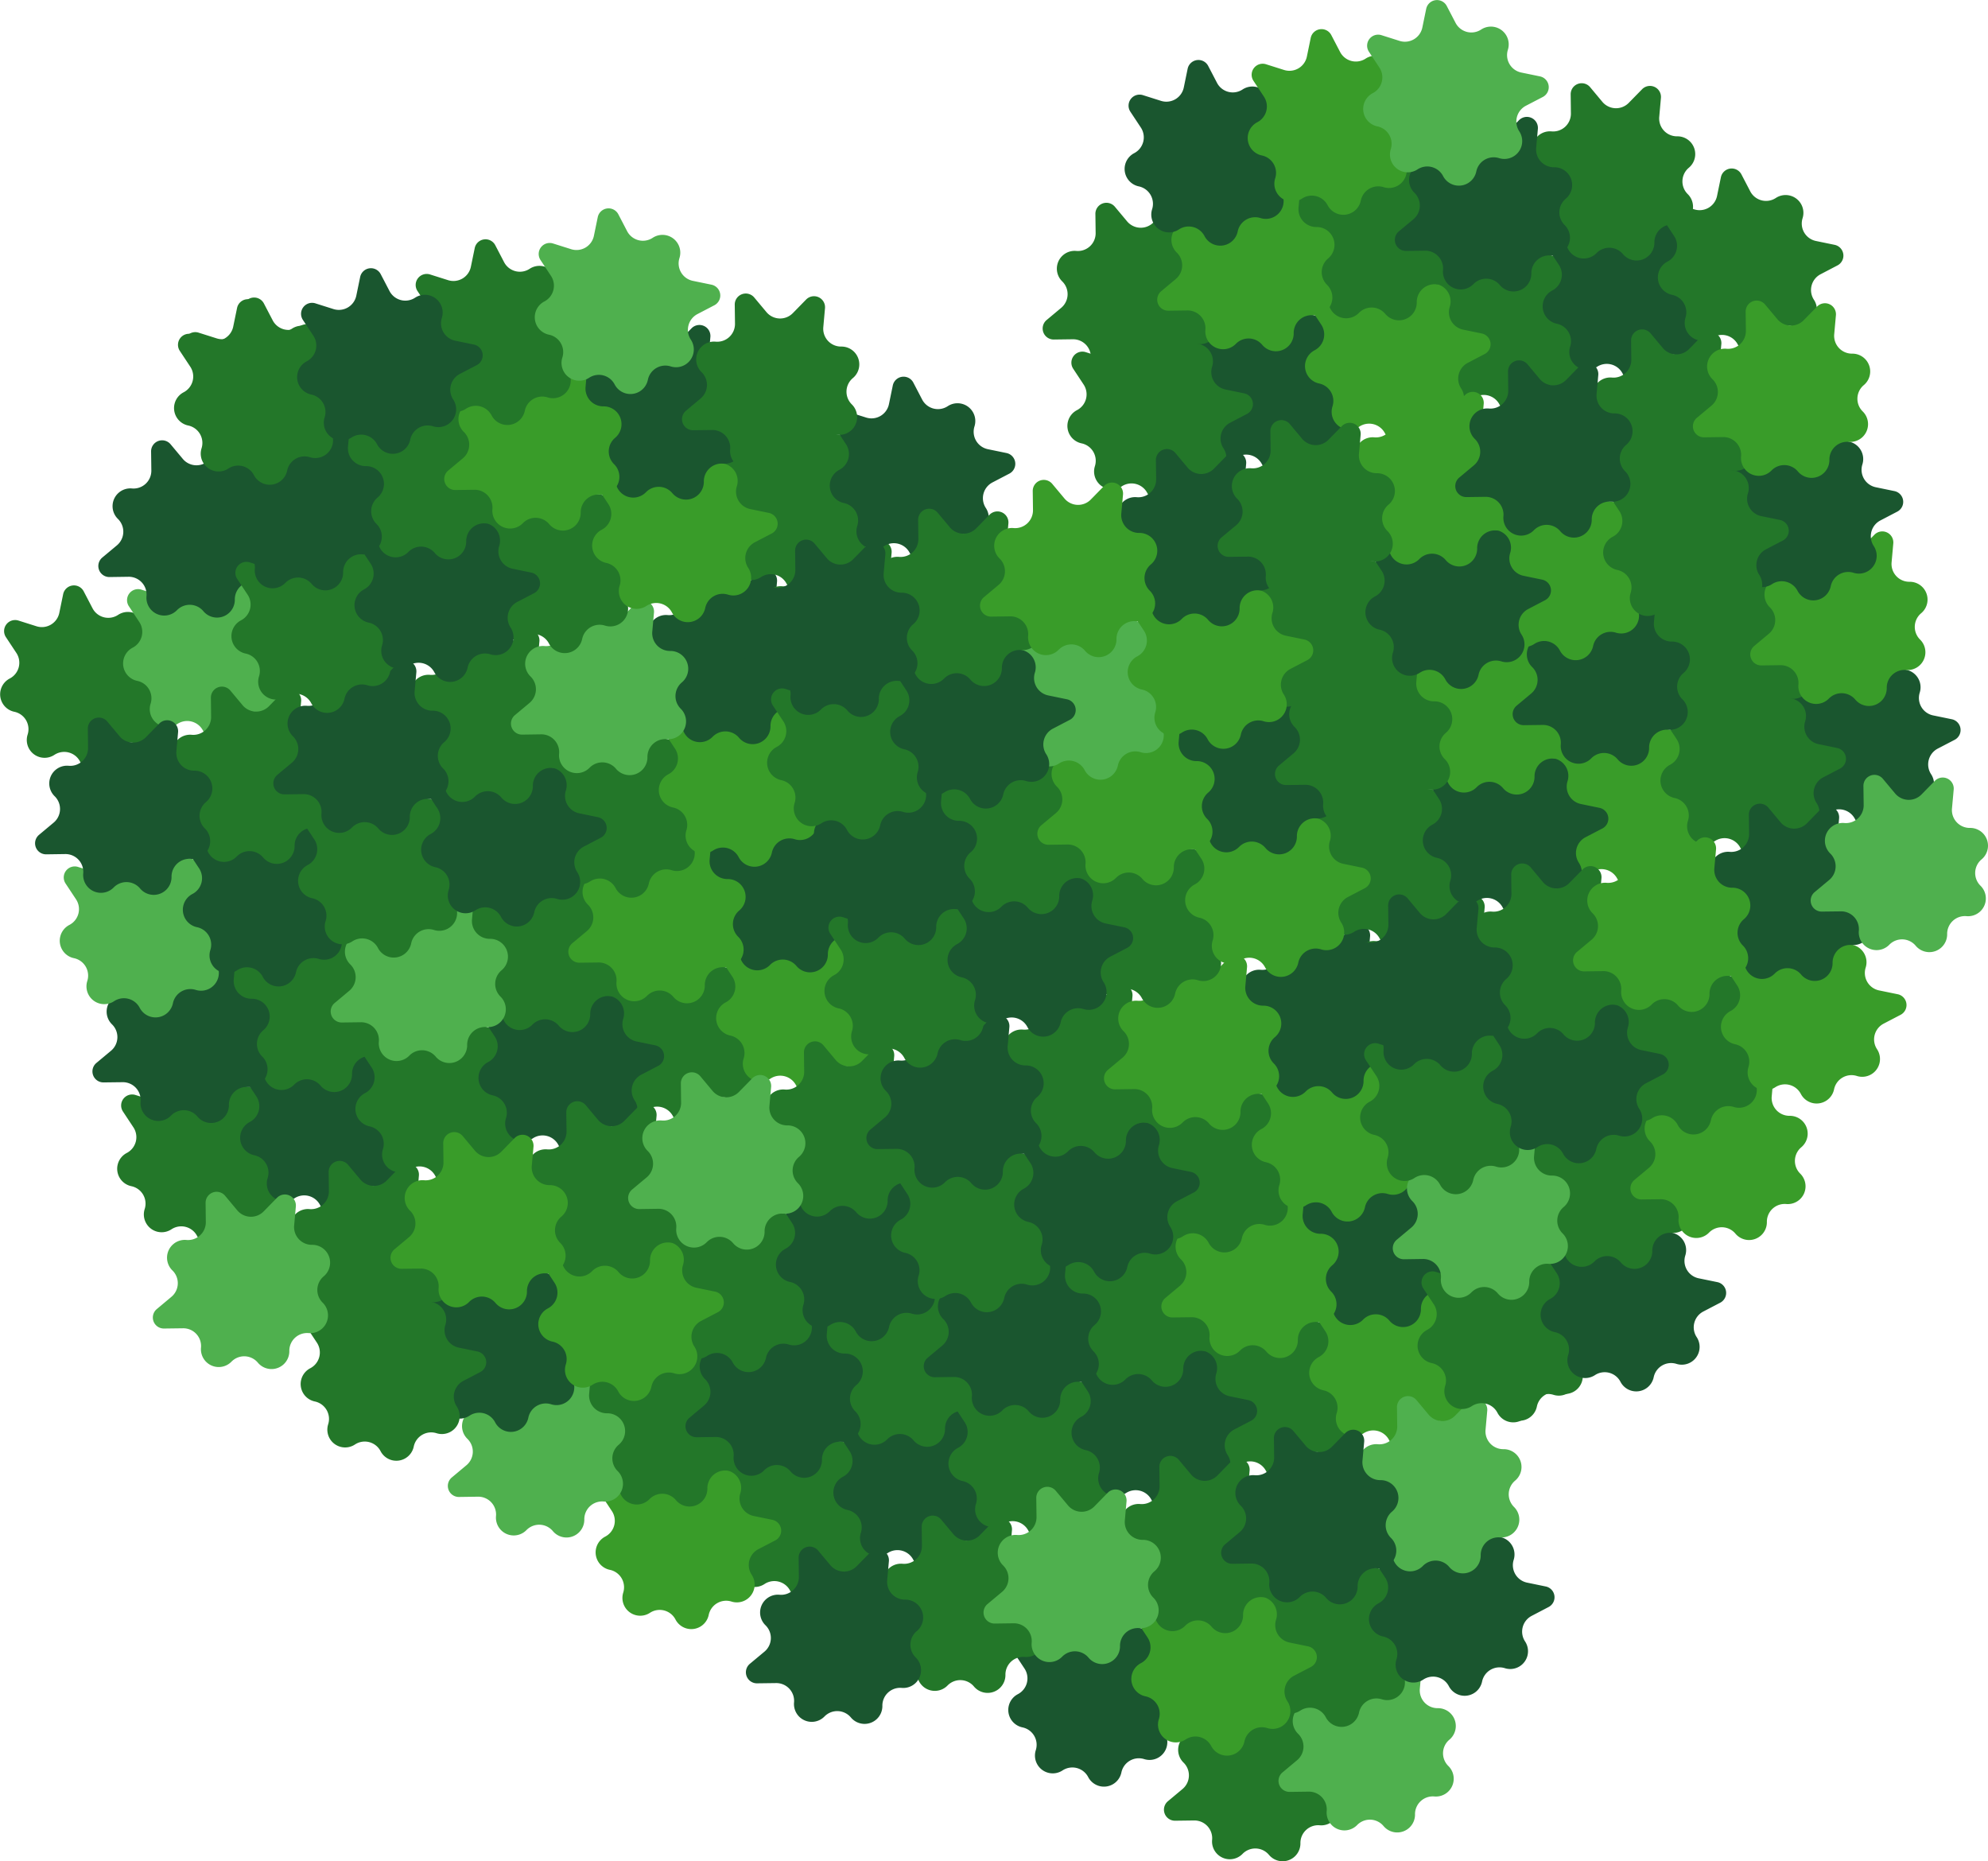 <svg xmlns="http://www.w3.org/2000/svg" width="87.8" height="82.194" viewBox="0 0 87.8 82.194"><g transform="translate(-279.396 -8557.131)"><path d="M292.292,8587.825h0a.786.786,0,0,1,1.129.293h0a.786.786,0,0,0,1.467-.2h0a.786.786,0,0,1,1.006-.591h0a.786.786,0,0,0,.892-1.183h0a.787.787,0,0,1,.294-1.13l.746-.388a.487.487,0,0,0-.126-.909l-.825-.169a.786.786,0,0,1-.591-1.006h0a.786.786,0,0,0-1.182-.893h0a.786.786,0,0,1-1.129-.295l-.389-.745a.486.486,0,0,0-.908.127l-.17.823a.787.787,0,0,1-1.006.592l-.8-.254a.487.487,0,0,0-.552.732l.462.7a.785.785,0,0,1-.293,1.129h0a.786.786,0,0,0,.205,1.467h0a.786.786,0,0,1,.591,1.006h0A.786.786,0,0,0,292.292,8587.825Z" fill="#237729"/><path d="M281.8,8590.464h0a.787.787,0,0,1,1.13.294h0a.786.786,0,0,0,1.467-.205h0a.786.786,0,0,1,1.006-.591h0a.786.786,0,0,0,.892-1.182h0a.786.786,0,0,1,.294-1.129l.746-.39a.487.487,0,0,0-.127-.908l-.824-.17a.786.786,0,0,1-.591-1.006h0a.786.786,0,0,0-1.182-.893h0a.785.785,0,0,1-1.129-.293l-.389-.746a.486.486,0,0,0-.908.126l-.17.825a.786.786,0,0,1-1.006.591l-.8-.253a.487.487,0,0,0-.553.731l.463.7a.785.785,0,0,1-.293,1.129h0a.787.787,0,0,0,.2,1.468h0a.785.785,0,0,1,.591,1.006h0A.786.786,0,0,0,281.8,8590.464Z" fill="#237729"/><path d="M287.231,8589.1h0a.786.786,0,0,1,1.13.293h0a.786.786,0,0,0,1.467-.205h0a.786.786,0,0,1,1.006-.591h0a.785.785,0,0,0,.892-1.182h0a.786.786,0,0,1,.294-1.129l.746-.39a.486.486,0,0,0-.127-.907l-.824-.17a.787.787,0,0,1-.591-1.007h0a.786.786,0,0,0-1.182-.892h0a.786.786,0,0,1-1.129-.294l-.389-.746a.486.486,0,0,0-.908.126l-.17.825a.786.786,0,0,1-1.006.591l-.8-.253a.487.487,0,0,0-.553.732l.463.7a.787.787,0,0,1-.293,1.13h0a.786.786,0,0,0,.2,1.467h0a.785.785,0,0,1,.591,1.006h0A.786.786,0,0,0,287.231,8589.1Z" fill="#4fb04e"/><path d="M290.623,8582.814h0a.786.786,0,0,0-.856.793h0a.786.786,0,0,1-1.389.514h0a.786.786,0,0,0-1.166-.045h0a.786.786,0,0,1-1.346-.619h0a.786.786,0,0,0-.793-.856l-.841.012a.487.487,0,0,1-.318-.861l.646-.539a.787.787,0,0,0,.045-1.166h0a.786.786,0,0,1,.618-1.346h0a.786.786,0,0,0,.857-.792l-.011-.842a.487.487,0,0,1,.86-.318l.54.646a.786.786,0,0,0,1.166.046l.587-.6a.487.487,0,0,1,.834.383l-.076.839a.786.786,0,0,0,.793.856h0a.786.786,0,0,1,.514,1.389h0a.786.786,0,0,0-.045,1.166h0A.786.786,0,0,1,290.623,8582.814Z" fill="#1a562f"/><path d="M295.683,8581.542h0a.786.786,0,0,0-.856.793h0a.786.786,0,0,1-1.389.513h0a.787.787,0,0,0-1.166-.045h0a.786.786,0,0,1-1.346-.619h0a.786.786,0,0,0-.792-.855l-.842.011a.487.487,0,0,1-.318-.86l.646-.539a.787.787,0,0,0,.045-1.166h0a.786.786,0,0,1,.619-1.346h0a.786.786,0,0,0,.856-.793l-.011-.842a.487.487,0,0,1,.86-.318l.54.646a.786.786,0,0,0,1.166.045l.588-.6a.487.487,0,0,1,.833.384l-.075.838a.785.785,0,0,0,.792.855h0a.786.786,0,0,1,.514,1.39h0a.787.787,0,0,0-.045,1.166h0A.786.786,0,0,1,295.683,8581.542Z" fill="#237729"/><path d="M289.758,8577.751h0a.786.786,0,0,1,1.129.294h0a.786.786,0,0,0,1.467-.205h0a.786.786,0,0,1,1.006-.591h0a.786.786,0,0,0,.893-1.182h0a.785.785,0,0,1,.293-1.129l.747-.39a.487.487,0,0,0-.127-.908l-.824-.17a.786.786,0,0,1-.591-1.006h0a.786.786,0,0,0-1.182-.893h0a.786.786,0,0,1-1.129-.293l-.389-.746a.487.487,0,0,0-.909.126l-.169.824a.786.786,0,0,1-1.006.592l-.8-.253a.486.486,0,0,0-.553.731l.463.7a.787.787,0,0,1-.293,1.13h0a.786.786,0,0,0,.2,1.467h0a.787.787,0,0,1,.591,1.007h0A.786.786,0,0,0,289.758,8577.751Z" fill="#237729"/><path d="M286.97,8611.415h0a.787.787,0,0,1,1.13.294h0a.786.786,0,0,0,1.467-.205h0a.786.786,0,0,1,1.006-.591h0a.786.786,0,0,0,.892-1.182h0a.787.787,0,0,1,.294-1.13l.746-.389a.487.487,0,0,0-.127-.908l-.824-.17a.786.786,0,0,1-.591-1.006h0a.786.786,0,0,0-1.182-.893h0a.786.786,0,0,1-1.129-.293l-.389-.747a.487.487,0,0,0-.908.127l-.17.824a.787.787,0,0,1-1.006.592l-.8-.253a.486.486,0,0,0-.553.73l.463.7a.787.787,0,0,1-.293,1.13h0a.786.786,0,0,0,.2,1.467h0a.786.786,0,0,1,.591,1.007h0A.786.786,0,0,0,286.97,8611.415Z" fill="#237729"/><path d="M292.4,8610.048h0a.787.787,0,0,1,1.13.294h0a.786.786,0,0,0,1.467-.205h0a.786.786,0,0,1,1.006-.591h0a.786.786,0,0,0,.892-1.182h0a.786.786,0,0,1,.294-1.129l.746-.39a.486.486,0,0,0-.127-.907l-.824-.171a.786.786,0,0,1-.591-1.006h0a.786.786,0,0,0-1.182-.893h0a.785.785,0,0,1-1.129-.293l-.389-.746a.486.486,0,0,0-.908.126l-.17.825a.786.786,0,0,1-1.006.591l-.8-.253a.487.487,0,0,0-.553.731l.463.7a.785.785,0,0,1-.293,1.129h0a.787.787,0,0,0,.2,1.468h0a.785.785,0,0,1,.591,1.006h0A.786.786,0,0,0,292.4,8610.048Z" fill="#1a562f"/><path d="M295.8,8603.765h0a.786.786,0,0,0-.856.793h0a.786.786,0,0,1-1.389.515h0a.786.786,0,0,0-1.166-.045h0a.787.787,0,0,1-1.346-.619h0a.786.786,0,0,0-.793-.856l-.841.01a.486.486,0,0,1-.318-.859l.646-.539a.787.787,0,0,0,.045-1.166h0a.786.786,0,0,1,.619-1.346h0a.787.787,0,0,0,.857-.793l-.011-.842a.486.486,0,0,1,.86-.317l.54.646a.786.786,0,0,0,1.166.045l.587-.6a.487.487,0,0,1,.834.383l-.076.839a.787.787,0,0,0,.793.856h0a.786.786,0,0,1,.514,1.389h0a.785.785,0,0,0-.045,1.166h0A.786.786,0,0,1,295.8,8603.765Z" fill="#237729"/><path d="M290.362,8605.132h0a.786.786,0,0,0-.856.793h0a.786.786,0,0,1-1.389.515h0a.785.785,0,0,0-1.166-.046h0a.786.786,0,0,1-1.346-.618h0a.786.786,0,0,0-.793-.856l-.841.01a.486.486,0,0,1-.318-.859l.646-.539a.786.786,0,0,0,.044-1.166h0a.787.787,0,0,1,.619-1.347h0a.786.786,0,0,0,.857-.793l-.011-.841a.486.486,0,0,1,.86-.317l.54.646a.786.786,0,0,0,1.166.044l.587-.6a.486.486,0,0,1,.833.383l-.075.838a.788.788,0,0,0,.793.857h0a.786.786,0,0,1,.514,1.389h0a.785.785,0,0,0-.045,1.166h0A.786.786,0,0,1,290.362,8605.132Z" fill="#1a562f"/><path d="M284.437,8601.342h0a.786.786,0,0,1,1.129.293h0a.786.786,0,0,0,1.467-.2h0a.786.786,0,0,1,1.006-.591h0a.786.786,0,0,0,.893-1.182h0a.786.786,0,0,1,.293-1.13l.747-.389a.487.487,0,0,0-.127-.908l-.824-.171a.786.786,0,0,1-.592-1.006h0a.785.785,0,0,0-1.181-.892h0a.787.787,0,0,1-1.13-.294l-.389-.746a.486.486,0,0,0-.908.127l-.17.824a.786.786,0,0,1-1.006.591l-.8-.253a.486.486,0,0,0-.553.731l.463.7a.786.786,0,0,1-.294,1.129h0a.786.786,0,0,0,.2,1.468h0a.786.786,0,0,1,.591,1.006h0A.786.786,0,0,0,284.437,8601.342Z" fill="#4fb04e"/><path d="M289.872,8599.975h0a.786.786,0,0,1,1.129.293h0a.786.786,0,0,0,1.467-.2h0a.787.787,0,0,1,1.006-.592h0a.786.786,0,0,0,.893-1.182h0a.787.787,0,0,1,.293-1.13l.747-.388a.487.487,0,0,0-.127-.909l-.824-.17a.785.785,0,0,1-.591-1.006h0a.786.786,0,0,0-1.182-.893h0a.786.786,0,0,1-1.13-.294l-.388-.746a.487.487,0,0,0-.909.127l-.17.824a.785.785,0,0,1-1.006.591l-.8-.253a.487.487,0,0,0-.553.732l.463.7a.786.786,0,0,1-.294,1.129h0a.786.786,0,0,0,.2,1.467h0a.786.786,0,0,1,.591,1.006h0A.786.786,0,0,0,289.872,8599.975Z" fill="#1a562f"/><path d="M293.263,8593.692h0a.786.786,0,0,0-.856.793h0a.786.786,0,0,1-1.389.513h0a.786.786,0,0,0-1.166-.045h0a.785.785,0,0,1-1.345-.619h0a.787.787,0,0,0-.793-.856l-.842.012a.487.487,0,0,1-.318-.86l.646-.54a.786.786,0,0,0,.045-1.166h0a.785.785,0,0,1,.619-1.345h0a.786.786,0,0,0,.856-.793l-.01-.842a.487.487,0,0,1,.86-.318l.539.646a.786.786,0,0,0,1.166.045l.588-.6a.487.487,0,0,1,.833.384l-.075.838a.786.786,0,0,0,.793.856h0a.786.786,0,0,1,.513,1.389h0a.787.787,0,0,0-.045,1.166h0A.787.787,0,0,1,293.263,8593.692Z" fill="#237729"/><path d="M287.828,8595.059h0a.786.786,0,0,0-.856.792h0a.786.786,0,0,1-1.389.515h0a.786.786,0,0,0-1.166-.045h0a.786.786,0,0,1-1.345-.619h0a.787.787,0,0,0-.793-.856l-.842.012a.487.487,0,0,1-.318-.86l.646-.54a.786.786,0,0,0,.045-1.166h0a.785.785,0,0,1,.619-1.345h0a.786.786,0,0,0,.856-.793l-.01-.843a.486.486,0,0,1,.86-.317l.539.646a.786.786,0,0,0,1.166.045l.588-.6a.486.486,0,0,1,.833.384l-.075.838a.786.786,0,0,0,.792.856h0a.786.786,0,0,1,.514,1.389h0a.787.787,0,0,0-.045,1.166h0A.786.786,0,0,1,287.828,8595.059Z" fill="#1a562f"/><path d="M318.483,8603.49h0a.787.787,0,0,1,1.13.293h0a.786.786,0,0,0,1.467-.2h0a.785.785,0,0,1,1.006-.591h0a.786.786,0,0,0,.892-1.183h0a.787.787,0,0,1,.294-1.13l.746-.388a.487.487,0,0,0-.126-.909l-.825-.17a.785.785,0,0,1-.591-1.006h0a.786.786,0,0,0-1.182-.893h0a.785.785,0,0,1-1.129-.294l-.389-.745a.486.486,0,0,0-.908.127l-.17.823a.787.787,0,0,1-1.006.592l-.8-.254a.487.487,0,0,0-.553.732l.463.7a.786.786,0,0,1-.293,1.129h0a.786.786,0,0,0,.2,1.467h0a.787.787,0,0,1,.592,1.006h0A.786.786,0,0,0,318.483,8603.49Z" fill="#237729"/><path d="M307.988,8606.129h0a.787.787,0,0,1,1.13.294h0a.785.785,0,0,0,1.466-.205h0a.786.786,0,0,1,1.006-.591h0a.786.786,0,0,0,.893-1.182h0a.785.785,0,0,1,.293-1.129l.747-.39a.487.487,0,0,0-.127-.908l-.824-.17a.786.786,0,0,1-.591-1.006h0a.786.786,0,0,0-1.182-.893h0a.786.786,0,0,1-1.129-.293l-.389-.747a.487.487,0,0,0-.908.127l-.17.824a.787.787,0,0,1-1.006.592l-.8-.253a.486.486,0,0,0-.553.73l.463.7a.786.786,0,0,1-.293,1.13h0a.787.787,0,0,0,.2,1.468h0a.785.785,0,0,1,.591,1.006h0A.786.786,0,0,0,307.988,8606.129Z" fill="#237729"/><path d="M313.423,8604.762h0a.787.787,0,0,1,1.13.294h0a.785.785,0,0,0,1.466-.205h0a.786.786,0,0,1,1.006-.591h0a.786.786,0,0,0,.893-1.182h0a.785.785,0,0,1,.294-1.129l.746-.39a.486.486,0,0,0-.127-.907l-.824-.17a.787.787,0,0,1-.591-1.007h0a.786.786,0,0,0-1.182-.893h0a.785.785,0,0,1-1.129-.293l-.389-.746a.486.486,0,0,0-.908.126l-.17.825a.786.786,0,0,1-1.006.591l-.8-.253a.487.487,0,0,0-.553.732l.463.7a.787.787,0,0,1-.293,1.13h0a.786.786,0,0,0,.2,1.467h0a.786.786,0,0,1,.591,1.006h0A.786.786,0,0,0,313.423,8604.762Z" fill="#399c29"/><path d="M297.493,8608.769h0a.786.786,0,0,1,1.129.293h0a.786.786,0,0,0,1.467-.2h0a.787.787,0,0,1,1.006-.592h0a.786.786,0,0,0,.893-1.182h0a.787.787,0,0,1,.293-1.13l.747-.388a.487.487,0,0,0-.127-.909l-.824-.169a.787.787,0,0,1-.591-1.006h0a.786.786,0,0,0-1.182-.893h0a.787.787,0,0,1-1.13-.294l-.388-.746a.487.487,0,0,0-.909.127l-.17.824a.785.785,0,0,1-1.006.591l-.8-.253a.487.487,0,0,0-.553.732l.463.7a.785.785,0,0,1-.294,1.129h0a.786.786,0,0,0,.2,1.467h0a.786.786,0,0,1,.591,1.006h0A.786.786,0,0,0,297.493,8608.769Z" fill="#237729"/><path d="M302.928,8607.4h0a.786.786,0,0,1,1.129.293h0a.786.786,0,0,0,1.467-.2h0a.786.786,0,0,1,1.006-.591h0a.786.786,0,0,0,.893-1.183h0a.786.786,0,0,1,.293-1.129l.747-.389a.487.487,0,0,0-.127-.909l-.824-.169a.786.786,0,0,1-.591-1.006h0a.787.787,0,0,0-1.182-.894h0a.787.787,0,0,1-1.13-.293l-.388-.747a.487.487,0,0,0-.909.127l-.169.824a.786.786,0,0,1-1.006.591l-.8-.253a.487.487,0,0,0-.553.732l.463.7a.785.785,0,0,1-.294,1.129h0a.786.786,0,0,0,.2,1.467h0a.786.786,0,0,1,.591,1.006h0A.786.786,0,0,0,302.928,8607.4Z" fill="#1a562f"/><path d="M306.32,8601.119h0a.787.787,0,0,0-.857.793h0a.786.786,0,0,1-1.389.513h0a.786.786,0,0,0-1.166-.044h0a.786.786,0,0,1-1.345-.619h0a.787.787,0,0,0-.793-.856l-.841.011a.487.487,0,0,1-.319-.86l.646-.54a.785.785,0,0,0,.045-1.166h0a.786.786,0,0,1,.619-1.345h0a.786.786,0,0,0,.856-.793l-.01-.842a.487.487,0,0,1,.86-.318l.539.646a.786.786,0,0,0,1.166.045l.588-.6a.487.487,0,0,1,.833.384l-.075.838a.785.785,0,0,0,.793.855h0a.786.786,0,0,1,.513,1.39h0a.786.786,0,0,0-.044,1.166h0A.786.786,0,0,1,306.32,8601.119Z" fill="#237729"/><path d="M300.885,8602.486h0a.787.787,0,0,0-.857.793h0a.786.786,0,0,1-1.389.513h0a.786.786,0,0,0-1.166-.045h0a.785.785,0,0,1-1.345-.619h0a.786.786,0,0,0-.793-.855l-.842.011a.487.487,0,0,1-.318-.86l.646-.54a.785.785,0,0,0,.045-1.166h0a.786.786,0,0,1,.619-1.345h0a.786.786,0,0,0,.856-.793l-.01-.842a.487.487,0,0,1,.86-.318l.539.646a.786.786,0,0,0,1.166.045l.588-.6a.487.487,0,0,1,.833.384l-.075.838a.786.786,0,0,0,.793.856h0a.786.786,0,0,1,.513,1.389h0a.786.786,0,0,0-.044,1.166h0A.787.787,0,0,1,300.885,8602.486Z" fill="#4fb04e"/><path d="M316.815,8598.479h0a.787.787,0,0,0-.856.794h0a.786.786,0,0,1-1.389.514h0a.786.786,0,0,0-1.166-.045h0a.786.786,0,0,1-1.346-.619h0a.786.786,0,0,0-.793-.856l-.841.011a.487.487,0,0,1-.318-.86l.646-.539a.786.786,0,0,0,.044-1.166h0a.786.786,0,0,1,.619-1.346h0a.787.787,0,0,0,.857-.793l-.011-.841a.486.486,0,0,1,.86-.318l.54.646a.786.786,0,0,0,1.166.045l.587-.6a.486.486,0,0,1,.833.383l-.075.838a.787.787,0,0,0,.793.857h0a.786.786,0,0,1,.514,1.389h0a.785.785,0,0,0-.045,1.166h0A.786.786,0,0,1,316.815,8598.479Z" fill="#1a562f"/><path d="M311.38,8599.846h0a.786.786,0,0,0-.856.793h0a.786.786,0,0,1-1.389.515h0a.785.785,0,0,0-1.166-.045h0a.787.787,0,0,1-1.346-.619h0a.786.786,0,0,0-.793-.856l-.841.01a.486.486,0,0,1-.318-.859l.645-.539a.785.785,0,0,0,.045-1.166h0a.786.786,0,0,1,.619-1.346h0a.786.786,0,0,0,.856-.793l-.01-.842a.486.486,0,0,1,.86-.317l.54.646a.786.786,0,0,0,1.166.044l.587-.6a.486.486,0,0,1,.833.383l-.075.838a.788.788,0,0,0,.793.857h0a.786.786,0,0,1,.514,1.389h0A.785.785,0,0,0,312,8598.5h0A.786.786,0,0,1,311.38,8599.846Z" fill="#399c29"/><path d="M321.875,8597.207h0a.785.785,0,0,0-.856.792h0a.786.786,0,0,1-1.389.514h0a.787.787,0,0,0-1.166-.045h0a.786.786,0,0,1-1.346-.619h0a.785.785,0,0,0-.792-.855l-.842.011a.487.487,0,0,1-.318-.86l.646-.54a.786.786,0,0,0,.045-1.165h0a.786.786,0,0,1,.619-1.346h0a.787.787,0,0,0,.856-.793l-.011-.842a.487.487,0,0,1,.86-.318l.54.646a.787.787,0,0,0,1.166.045l.587-.6a.488.488,0,0,1,.834.385l-.076.838a.786.786,0,0,0,.793.855h0a.786.786,0,0,1,.514,1.39h0a.786.786,0,0,0-.045,1.166h0A.786.786,0,0,1,321.875,8597.207Z" fill="#237729"/><path d="M315.95,8593.416h0a.786.786,0,0,1,1.129.294h0a.786.786,0,0,0,1.467-.205h0a.786.786,0,0,1,1.006-.591h0a.786.786,0,0,0,.893-1.182h0a.787.787,0,0,1,.293-1.13l.747-.389a.487.487,0,0,0-.127-.908l-.824-.17a.786.786,0,0,1-.591-1.006h0a.786.786,0,0,0-1.182-.893h0a.787.787,0,0,1-1.13-.293l-.388-.747a.487.487,0,0,0-.909.127l-.17.824a.785.785,0,0,1-1.006.591l-.8-.252a.486.486,0,0,0-.553.73l.463.7a.786.786,0,0,1-.294,1.13h0a.786.786,0,0,0,.205,1.467h0a.787.787,0,0,1,.591,1.007h0A.786.786,0,0,0,315.95,8593.416Z" fill="#237729"/><path d="M305.455,8596.056h0a.786.786,0,0,1,1.129.293h0a.786.786,0,0,0,1.467-.2h0a.786.786,0,0,1,1.006-.591h0a.786.786,0,0,0,.893-1.182h0a.786.786,0,0,1,.293-1.13l.746-.389a.486.486,0,0,0-.126-.908l-.825-.17a.787.787,0,0,1-.591-1.007h0a.786.786,0,0,0-1.182-.892h0a.786.786,0,0,1-1.129-.294l-.389-.746a.486.486,0,0,0-.908.127l-.17.824a.786.786,0,0,1-1.006.591l-.8-.253a.487.487,0,0,0-.552.732l.463.7a.787.787,0,0,1-.294,1.13h0a.786.786,0,0,0,.205,1.467h0a.786.786,0,0,1,.591,1.006h0A.786.786,0,0,0,305.455,8596.056Z" fill="#237729"/><path d="M310.89,8594.689h0a.785.785,0,0,1,1.129.293h0a.786.786,0,0,0,1.467-.2h0a.787.787,0,0,1,1.006-.592h0a.786.786,0,0,0,.893-1.182h0a.786.786,0,0,1,.293-1.13l.746-.388a.487.487,0,0,0-.126-.909l-.825-.17a.785.785,0,0,1-.591-1.006h0a.785.785,0,0,0-1.181-.893h0a.785.785,0,0,1-1.129-.294l-.389-.746a.487.487,0,0,0-.908.127l-.17.824a.786.786,0,0,1-1.006.591l-.8-.253a.487.487,0,0,0-.553.732l.463.7a.786.786,0,0,1-.294,1.129h0a.786.786,0,0,0,.205,1.467h0a.786.786,0,0,1,.591,1.006h0A.786.786,0,0,0,310.89,8594.689Z" fill="#399c29"/><path d="M294.959,8598.7h0a.787.787,0,0,1,1.13.294h0a.786.786,0,0,0,1.467-.205h0a.785.785,0,0,1,1.006-.591h0a.786.786,0,0,0,.892-1.183h0a.786.786,0,0,1,.294-1.129l.746-.389a.487.487,0,0,0-.126-.908l-.825-.17a.786.786,0,0,1-.591-1.006h0a.787.787,0,0,0-1.182-.894h0a.785.785,0,0,1-1.129-.293l-.389-.747a.487.487,0,0,0-.908.127l-.17.824a.786.786,0,0,1-1.006.592l-.8-.253a.486.486,0,0,0-.552.731l.462.7a.787.787,0,0,1-.293,1.13h0a.786.786,0,0,0,.2,1.467h0a.786.786,0,0,1,.592,1.006h0A.786.786,0,0,0,294.959,8598.7Z" fill="#237729"/><path d="M300.394,8597.328h0a.787.787,0,0,1,1.13.294h0a.786.786,0,0,0,1.467-.205h0a.785.785,0,0,1,1.006-.591h0a.786.786,0,0,0,.892-1.183h0a.786.786,0,0,1,.294-1.129l.746-.389a.487.487,0,0,0-.126-.908l-.825-.17a.786.786,0,0,1-.591-1.006h0a.786.786,0,0,0-1.182-.893h0a.786.786,0,0,1-1.129-.293l-.389-.746a.486.486,0,0,0-.908.126l-.17.824a.787.787,0,0,1-1.006.592l-.8-.253a.486.486,0,0,0-.552.731l.462.7a.786.786,0,0,1-.293,1.129h0a.786.786,0,0,0,.2,1.467h0a.786.786,0,0,1,.592,1.006h0A.785.785,0,0,0,300.394,8597.328Z" fill="#1a562f"/><path d="M303.786,8591.045h0a.786.786,0,0,0-.856.793h0a.786.786,0,0,1-1.389.514h0a.786.786,0,0,0-1.166-.045h0a.786.786,0,0,1-1.346-.618h0a.785.785,0,0,0-.792-.856l-.842.01a.486.486,0,0,1-.318-.859l.646-.539a.787.787,0,0,0,.045-1.166h0a.787.787,0,0,1,.619-1.347h0a.786.786,0,0,0,.856-.793l-.011-.841a.487.487,0,0,1,.86-.318l.54.646a.786.786,0,0,0,1.166.045l.587-.6a.487.487,0,0,1,.834.383l-.076.839a.786.786,0,0,0,.793.855h0a.786.786,0,0,1,.514,1.39h0a.786.786,0,0,0-.045,1.166h0A.785.785,0,0,1,303.786,8591.045Z" fill="#237729"/><path d="M298.351,8592.412h0a.786.786,0,0,0-.856.793h0a.786.786,0,0,1-1.389.514h0a.786.786,0,0,0-1.166-.045h0a.786.786,0,0,1-1.346-.619h0a.785.785,0,0,0-.792-.855l-.842.01a.487.487,0,0,1-.318-.86l.646-.539a.787.787,0,0,0,.045-1.166h0a.786.786,0,0,1,.619-1.346h0a.786.786,0,0,0,.856-.793l-.011-.841a.487.487,0,0,1,.86-.318l.54.646a.786.786,0,0,0,1.166.044l.587-.6a.487.487,0,0,1,.834.384l-.076.838a.787.787,0,0,0,.793.856h0a.786.786,0,0,1,.514,1.39h0a.786.786,0,0,0-.045,1.166h0A.785.785,0,0,1,298.351,8592.412Z" fill="#1a562f"/><path d="M314.281,8588.406h0a.785.785,0,0,0-.856.792h0a.786.786,0,0,1-1.389.513h0a.787.787,0,0,0-1.166-.045h0a.785.785,0,0,1-1.345-.619h0a.786.786,0,0,0-.793-.855l-.842.011a.487.487,0,0,1-.318-.86l.646-.54a.787.787,0,0,0,.045-1.166h0a.785.785,0,0,1,.619-1.345h0a.786.786,0,0,0,.856-.793l-.011-.842a.487.487,0,0,1,.861-.318l.539.646a.786.786,0,0,0,1.166.045l.588-.6a.487.487,0,0,1,.833.384l-.075.839a.785.785,0,0,0,.792.855h0a.786.786,0,0,1,.514,1.389h0a.787.787,0,0,0-.045,1.166h0A.787.787,0,0,1,314.281,8588.406Z" fill="#1a562f"/><path d="M308.846,8589.773h0a.785.785,0,0,0-.856.792h0a.786.786,0,0,1-1.389.514h0a.786.786,0,0,0-1.166-.045h0a.786.786,0,0,1-1.346-.619h0a.786.786,0,0,0-.792-.856l-.842.012a.487.487,0,0,1-.318-.86l.646-.54a.787.787,0,0,0,.045-1.166h0a.785.785,0,0,1,.619-1.345h0a.786.786,0,0,0,.856-.793l-.011-.842a.487.487,0,0,1,.861-.318l.539.646a.786.786,0,0,0,1.166.046l.588-.6a.487.487,0,0,1,.833.384l-.075.838a.785.785,0,0,0,.792.856h0a.786.786,0,0,1,.514,1.389h0a.787.787,0,0,0-.045,1.166h0A.787.787,0,0,1,308.846,8589.773Z" fill="#4fb04e"/><path d="M319.342,8587.133h0a.788.788,0,0,0-.857.793h0a.786.786,0,0,1-1.389.515h0a.785.785,0,0,0-1.166-.046h0a.786.786,0,0,1-1.345-.618h0a.786.786,0,0,0-.793-.856l-.842.01a.486.486,0,0,1-.318-.859l.646-.539a.785.785,0,0,0,.045-1.166h0a.787.787,0,0,1,.619-1.347h0a.785.785,0,0,0,.856-.793l-.01-.841a.486.486,0,0,1,.86-.317l.539.645a.785.785,0,0,0,1.166.045l.588-.6a.486.486,0,0,1,.833.383l-.075.838a.786.786,0,0,0,.793.856h0a.786.786,0,0,1,.513,1.39h0a.786.786,0,0,0-.044,1.166h0A.786.786,0,0,1,319.342,8587.133Z" fill="#237729"/><path d="M313.162,8627.08h0a.787.787,0,0,1,1.13.294h0a.785.785,0,0,0,1.466-.205h0a.786.786,0,0,1,1.006-.591h0a.786.786,0,0,0,.893-1.182h0a.787.787,0,0,1,.293-1.13l.747-.389a.487.487,0,0,0-.127-.908l-.824-.17a.786.786,0,0,1-.591-1.006h0a.786.786,0,0,0-1.182-.893h0a.786.786,0,0,1-1.129-.293l-.389-.747a.486.486,0,0,0-.908.127l-.17.823a.787.787,0,0,1-1.006.592l-.8-.252a.486.486,0,0,0-.553.73l.463.7a.787.787,0,0,1-.293,1.13h0a.786.786,0,0,0,.2,1.467h0a.786.786,0,0,1,.591,1.007h0A.786.786,0,0,0,313.162,8627.08Z" fill="#237729"/><path d="M318.6,8625.713h0a.787.787,0,0,1,1.13.294h0a.785.785,0,0,0,1.466-.205h0a.786.786,0,0,1,1.006-.591h0a.786.786,0,0,0,.893-1.182h0a.785.785,0,0,1,.294-1.129l.746-.39a.487.487,0,0,0-.127-.908l-.824-.17a.786.786,0,0,1-.591-1.006h0a.786.786,0,0,0-1.182-.893h0a.786.786,0,0,1-1.129-.293l-.389-.747a.487.487,0,0,0-.908.127l-.17.824a.786.786,0,0,1-1.006.591l-.8-.252a.486.486,0,0,0-.553.73l.463.7a.786.786,0,0,1-.293,1.13h0a.787.787,0,0,0,.2,1.468h0a.785.785,0,0,1,.591,1.006h0A.786.786,0,0,0,318.6,8625.713Z" fill="#1a562f"/><path d="M308.1,8628.353h0a.786.786,0,0,1,1.129.294h0a.786.786,0,0,0,1.467-.2h0a.787.787,0,0,1,1.006-.592h0a.786.786,0,0,0,.893-1.182h0a.787.787,0,0,1,.293-1.13l.747-.388a.487.487,0,0,0-.127-.909l-.824-.17a.786.786,0,0,1-.591-1.006h0a.786.786,0,0,0-1.182-.893h0a.787.787,0,0,1-1.13-.294l-.388-.746a.487.487,0,0,0-.909.127l-.169.824a.786.786,0,0,1-1.006.591l-.8-.253a.487.487,0,0,0-.553.732l.463.7a.785.785,0,0,1-.294,1.129h0a.786.786,0,0,0,.205,1.467h0a.786.786,0,0,1,.591,1.006h0A.786.786,0,0,0,308.1,8628.353Z" fill="#399c29"/><path d="M311.494,8622.07h0a.787.787,0,0,0-.857.792h0a.786.786,0,0,1-1.389.514h0a.786.786,0,0,0-1.166-.045h0a.785.785,0,0,1-1.345-.619h0a.786.786,0,0,0-.793-.855l-.841.011a.487.487,0,0,1-.319-.86l.646-.54a.785.785,0,0,0,.045-1.166h0a.786.786,0,0,1,.619-1.345h0a.786.786,0,0,0,.856-.793l-.01-.842a.487.487,0,0,1,.86-.318l.539.646a.786.786,0,0,0,1.166.045l.588-.6a.487.487,0,0,1,.833.384l-.075.839a.785.785,0,0,0,.793.855h0a.786.786,0,0,1,.513,1.389h0a.786.786,0,0,0-.044,1.166h0A.787.787,0,0,1,311.494,8622.07Z" fill="#237729"/><path d="M306.059,8623.437h0a.787.787,0,0,0-.857.792h0a.786.786,0,0,1-1.389.515h0a.786.786,0,0,0-1.166-.045h0a.786.786,0,0,1-1.345-.619h0a.787.787,0,0,0-.793-.856l-.842.012a.487.487,0,0,1-.318-.86l.646-.54a.785.785,0,0,0,.045-1.166h0a.785.785,0,0,1,.619-1.345h0a.786.786,0,0,0,.856-.793l-.01-.842a.487.487,0,0,1,.86-.318l.539.646a.786.786,0,0,0,1.166.045l.588-.6a.487.487,0,0,1,.833.384l-.075.838a.786.786,0,0,0,.793.856h0a.786.786,0,0,1,.513,1.389h0a.786.786,0,0,0-.044,1.166h0A.786.786,0,0,1,306.059,8623.437Z" fill="#4fb04e"/><path d="M321.989,8619.43h0a.786.786,0,0,0-.856.793h0a.786.786,0,0,1-1.389.515h0a.785.785,0,0,0-1.166-.045h0a.787.787,0,0,1-1.346-.619h0a.786.786,0,0,0-.793-.856l-.841.01a.486.486,0,0,1-.318-.859l.646-.539a.786.786,0,0,0,.044-1.166h0a.786.786,0,0,1,.619-1.346h0a.787.787,0,0,0,.857-.793l-.011-.842a.486.486,0,0,1,.86-.317l.54.646a.786.786,0,0,0,1.166.044l.587-.6a.486.486,0,0,1,.833.383l-.075.838a.788.788,0,0,0,.793.857h0a.786.786,0,0,1,.514,1.389h0a.785.785,0,0,0-.045,1.166h0A.786.786,0,0,1,321.989,8619.43Z" fill="#237729"/><path d="M316.554,8620.8h0a.786.786,0,0,0-.856.793h0a.786.786,0,0,1-1.389.514h0a.786.786,0,0,0-1.166-.045h0a.786.786,0,0,1-1.346-.618h0a.786.786,0,0,0-.793-.856l-.841.01a.486.486,0,0,1-.318-.859l.645-.54a.784.784,0,0,0,.045-1.165h0a.787.787,0,0,1,.619-1.347h0a.785.785,0,0,0,.856-.793l-.01-.841a.486.486,0,0,1,.86-.317l.54.645a.785.785,0,0,0,1.166.045l.587-.6a.486.486,0,0,1,.833.383l-.075.838a.787.787,0,0,0,.793.856h0a.786.786,0,0,1,.514,1.39h0a.785.785,0,0,0-.045,1.166h0A.786.786,0,0,1,316.554,8620.8Z" fill="#1a562f"/><path d="M310.629,8617.007h0a.786.786,0,0,1,1.129.293h0a.786.786,0,0,0,1.467-.205h0a.786.786,0,0,1,1.006-.591h0a.786.786,0,0,0,.893-1.181h0a.786.786,0,0,1,.293-1.13l.746-.39a.486.486,0,0,0-.126-.907l-.825-.171a.786.786,0,0,1-.591-1.006h0a.785.785,0,0,0-1.182-.892h0a.786.786,0,0,1-1.129-.294l-.389-.746a.486.486,0,0,0-.908.126l-.17.825a.786.786,0,0,1-1.006.591l-.8-.253a.486.486,0,0,0-.552.731l.463.7a.786.786,0,0,1-.294,1.129h0a.786.786,0,0,0,.2,1.468h0a.786.786,0,0,1,.591,1.006h0A.786.786,0,0,0,310.629,8617.007Z" fill="#237729"/><path d="M316.064,8615.64h0a.786.786,0,0,1,1.129.293h0a.786.786,0,0,0,1.467-.2h0a.787.787,0,0,1,1.006-.592h0a.786.786,0,0,0,.893-1.181h0a.786.786,0,0,1,.293-1.13l.746-.39a.486.486,0,0,0-.126-.907l-.825-.17a.787.787,0,0,1-.591-1.007h0a.786.786,0,0,0-1.182-.892h0a.786.786,0,0,1-1.129-.294l-.389-.746a.486.486,0,0,0-.908.127l-.17.824a.786.786,0,0,1-1.006.591l-.8-.253a.487.487,0,0,0-.553.732l.463.7a.787.787,0,0,1-.294,1.13h0a.786.786,0,0,0,.2,1.467h0a.786.786,0,0,1,.591,1.006h0A.786.786,0,0,0,316.064,8615.64Z" fill="#1a562f"/><path d="M300.133,8619.646h0a.786.786,0,0,1,1.13.294h0a.786.786,0,0,0,1.467-.205h0a.786.786,0,0,1,1.006-.592h0a.785.785,0,0,0,.892-1.182h0a.786.786,0,0,1,.294-1.129l.746-.389a.487.487,0,0,0-.126-.908l-.825-.17a.786.786,0,0,1-.591-1.006h0a.786.786,0,0,0-1.182-.894h0a.786.786,0,0,1-1.129-.293l-.389-.747a.487.487,0,0,0-.908.127l-.17.824a.786.786,0,0,1-1.006.591l-.8-.252a.487.487,0,0,0-.553.731l.463.7a.787.787,0,0,1-.293,1.13h0a.786.786,0,0,0,.2,1.467h0a.785.785,0,0,1,.592,1.006h0A.786.786,0,0,0,300.133,8619.646Z" fill="#1a562f"/><path d="M305.568,8618.279h0a.787.787,0,0,1,1.13.294h0a.786.786,0,0,0,1.467-.205h0a.785.785,0,0,1,1.006-.591h0a.786.786,0,0,0,.892-1.183h0a.786.786,0,0,1,.294-1.129l.746-.389a.487.487,0,0,0-.126-.908l-.825-.17a.786.786,0,0,1-.591-1.006h0a.787.787,0,0,0-1.182-.894h0a.785.785,0,0,1-1.129-.293l-.389-.747a.487.487,0,0,0-.908.127l-.17.824a.785.785,0,0,1-1.006.591l-.8-.252a.486.486,0,0,0-.552.731l.462.7a.787.787,0,0,1-.293,1.13h0a.786.786,0,0,0,.2,1.467h0a.786.786,0,0,1,.592,1.006h0A.786.786,0,0,0,305.568,8618.279Z" fill="#399c29"/><path d="M295.073,8620.919h0a.787.787,0,0,1,1.13.293h0a.785.785,0,0,0,1.466-.2h0a.786.786,0,0,1,1.006-.591h0a.786.786,0,0,0,.893-1.182h0a.786.786,0,0,1,.294-1.13l.746-.389a.487.487,0,0,0-.127-.909l-.824-.17a.785.785,0,0,1-.591-1.006h0a.786.786,0,0,0-1.182-.892h0a.785.785,0,0,1-1.129-.294l-.389-.746a.486.486,0,0,0-.908.127l-.17.824a.786.786,0,0,1-1.006.591l-.8-.253a.486.486,0,0,0-.553.731l.463.7a.785.785,0,0,1-.293,1.129h0a.786.786,0,0,0,.2,1.467h0a.787.787,0,0,1,.591,1.007h0A.786.786,0,0,0,295.073,8620.919Z" fill="#237729"/><path d="M298.465,8614.636h0a.785.785,0,0,0-.856.792h0a.786.786,0,0,1-1.389.515h0a.786.786,0,0,0-1.166-.045h0a.786.786,0,0,1-1.346-.619h0a.787.787,0,0,0-.793-.856l-.841.011a.486.486,0,0,1-.318-.859l.646-.54a.786.786,0,0,0,.044-1.166h0a.786.786,0,0,1,.619-1.345h0a.788.788,0,0,0,.857-.794l-.011-.842a.486.486,0,0,1,.86-.317l.54.646a.786.786,0,0,0,1.166.045l.587-.6a.487.487,0,0,1,.833.384l-.075.838a.787.787,0,0,0,.793.856h0a.786.786,0,0,1,.514,1.389h0a.785.785,0,0,0-.045,1.166h0A.786.786,0,0,1,298.465,8614.636Z" fill="#237729"/><path d="M293.03,8616h0a.785.785,0,0,0-.856.792h0a.786.786,0,0,1-1.389.514h0a.787.787,0,0,0-1.166-.045h0a.786.786,0,0,1-1.346-.619h0a.785.785,0,0,0-.793-.855l-.841.011a.486.486,0,0,1-.318-.859l.645-.54a.785.785,0,0,0,.045-1.166h0a.786.786,0,0,1,.619-1.346h0a.786.786,0,0,0,.856-.793l-.01-.842a.487.487,0,0,1,.86-.318l.54.646a.786.786,0,0,0,1.166.045l.587-.6a.487.487,0,0,1,.833.384l-.075.838a.785.785,0,0,0,.793.855h0a.787.787,0,0,1,.514,1.39h0a.785.785,0,0,0-.045,1.166h0A.786.786,0,0,1,293.03,8616Z" fill="#4fb04e"/><path d="M308.96,8612h0a.786.786,0,0,0-.856.793h0a.786.786,0,0,1-1.389.514h0a.786.786,0,0,0-1.166-.045h0a.786.786,0,0,1-1.346-.619h0a.785.785,0,0,0-.792-.855l-.842.01a.487.487,0,0,1-.318-.86l.646-.539a.787.787,0,0,0,.045-1.166h0a.786.786,0,0,1,.619-1.346h0a.786.786,0,0,0,.856-.793l-.011-.841a.487.487,0,0,1,.86-.318l.54.646a.786.786,0,0,0,1.166.044l.587-.6a.487.487,0,0,1,.834.384l-.076.838a.787.787,0,0,0,.793.856h0a.786.786,0,0,1,.514,1.39h0a.786.786,0,0,0-.045,1.166h0A.785.785,0,0,1,308.96,8612Z" fill="#237729"/><path d="M303.525,8613.363h0a.786.786,0,0,0-.856.793h0a.786.786,0,0,1-1.389.514h0a.785.785,0,0,0-1.166-.045h0a.786.786,0,0,1-1.346-.619h0a.785.785,0,0,0-.792-.855l-.842.01a.487.487,0,0,1-.318-.86l.646-.54a.786.786,0,0,0,.045-1.165h0a.786.786,0,0,1,.619-1.346h0a.786.786,0,0,0,.856-.793l-.011-.841a.487.487,0,0,1,.86-.318l.54.646a.786.786,0,0,0,1.166.045l.587-.6a.487.487,0,0,1,.834.383l-.076.839a.786.786,0,0,0,.793.855h0a.786.786,0,0,1,.514,1.39h0a.786.786,0,0,0-.045,1.166h0A.786.786,0,0,1,303.525,8613.363Z" fill="#399c29"/><path d="M319.455,8609.357h0a.785.785,0,0,0-.856.792h0a.786.786,0,0,1-1.389.514h0a.786.786,0,0,0-1.166-.045h0A.785.785,0,0,1,314.7,8610h0a.787.787,0,0,0-.793-.856l-.842.012a.487.487,0,0,1-.318-.86l.646-.54a.787.787,0,0,0,.045-1.166h0a.785.785,0,0,1,.619-1.345h0a.787.787,0,0,0,.856-.793l-.011-.842a.487.487,0,0,1,.861-.318l.539.646a.786.786,0,0,0,1.166.046l.588-.6a.487.487,0,0,1,.833.384l-.075.838a.785.785,0,0,0,.792.856h0a.786.786,0,0,1,.514,1.389h0a.787.787,0,0,0-.045,1.166h0A.787.787,0,0,1,319.455,8609.357Z" fill="#237729"/><path d="M314.02,8610.724h0a.785.785,0,0,0-.856.792h0a.786.786,0,0,1-1.389.515h0a.786.786,0,0,0-1.166-.045h0a.786.786,0,0,1-1.346-.619h0a.786.786,0,0,0-.792-.856l-.842.012a.488.488,0,0,1-.318-.861l.646-.539a.787.787,0,0,0,.045-1.166h0a.786.786,0,0,1,.619-1.346h0a.785.785,0,0,0,.856-.792l-.011-.843a.487.487,0,0,1,.861-.317l.539.646a.786.786,0,0,0,1.166.045l.588-.6a.486.486,0,0,1,.833.383l-.075.839a.786.786,0,0,0,.792.856h0a.786.786,0,0,1,.514,1.389h0a.787.787,0,0,0-.045,1.166h0A.786.786,0,0,1,314.02,8610.724Z" fill="#4fb04e"/><path d="M344.675,8619.155h0a.786.786,0,0,1,1.13.293h0a.786.786,0,0,0,1.467-.205h0a.785.785,0,0,1,1.006-.591h0a.786.786,0,0,0,.892-1.183h0a.786.786,0,0,1,.294-1.129l.746-.389a.487.487,0,0,0-.127-.908l-.824-.17a.786.786,0,0,1-.591-1.006h0a.786.786,0,0,0-1.182-.893h0a.785.785,0,0,1-1.129-.294l-.389-.746a.487.487,0,0,0-.908.126l-.17.825a.786.786,0,0,1-1.006.591l-.8-.253a.487.487,0,0,0-.553.732l.463.7a.786.786,0,0,1-.293,1.129h0a.786.786,0,0,0,.2,1.467h0a.786.786,0,0,1,.591,1.006h0A.787.787,0,0,0,344.675,8619.155Z" fill="#237729"/><path d="M334.18,8621.794h0a.785.785,0,0,1,1.129.294h0a.786.786,0,0,0,1.467-.205h0a.786.786,0,0,1,1.006-.591h0a.786.786,0,0,0,.893-1.182h0a.785.785,0,0,1,.293-1.129l.747-.39a.487.487,0,0,0-.127-.908l-.824-.17a.786.786,0,0,1-.591-1.006h0a.786.786,0,0,0-1.182-.893h0a.786.786,0,0,1-1.129-.293l-.389-.747a.487.487,0,0,0-.909.127l-.169.824a.786.786,0,0,1-1.006.591l-.8-.252a.486.486,0,0,0-.553.73l.463.7a.787.787,0,0,1-.293,1.13h0a.787.787,0,0,0,.2,1.468h0A.785.785,0,0,1,333,8620.9h0A.786.786,0,0,0,334.18,8621.794Z" fill="#237729"/><path d="M339.615,8620.427h0a.786.786,0,0,1,1.129.294h0a.786.786,0,0,0,1.467-.205h0a.786.786,0,0,1,1.006-.591h0a.786.786,0,0,0,.893-1.182h0a.785.785,0,0,1,.293-1.129l.747-.39a.486.486,0,0,0-.127-.907l-.824-.17a.787.787,0,0,1-.591-1.007h0a.786.786,0,0,0-1.182-.893h0a.786.786,0,0,1-1.129-.293l-.389-.747a.487.487,0,0,0-.909.127l-.169.824a.786.786,0,0,1-1.006.591l-.8-.252a.486.486,0,0,0-.553.73l.463.7a.786.786,0,0,1-.293,1.13h0a.787.787,0,0,0,.2,1.468h0a.785.785,0,0,1,.591,1.006h0A.786.786,0,0,0,339.615,8620.427Z" fill="#399c29"/><path d="M323.685,8624.434h0a.786.786,0,0,1,1.129.293h0a.786.786,0,0,0,1.467-.2h0a.787.787,0,0,1,1.006-.593h0a.786.786,0,0,0,.893-1.182h0a.787.787,0,0,1,.293-1.13l.747-.388a.487.487,0,0,0-.127-.909l-.824-.17a.787.787,0,0,1-.592-1.006h0a.785.785,0,0,0-1.181-.893h0a.787.787,0,0,1-1.13-.294l-.389-.746a.486.486,0,0,0-.908.127l-.17.824a.785.785,0,0,1-1.006.591l-.8-.253a.487.487,0,0,0-.553.732l.463.7a.786.786,0,0,1-.294,1.129h0a.786.786,0,0,0,.2,1.467h0a.786.786,0,0,1,.591,1.006h0A.786.786,0,0,0,323.685,8624.434Z" fill="#237729"/><path d="M329.12,8623.067h0a.785.785,0,0,1,1.129.293h0a.786.786,0,0,0,1.467-.2h0a.786.786,0,0,1,1.006-.591h0a.787.787,0,0,0,.893-1.183h0a.787.787,0,0,1,.293-1.13l.747-.388a.487.487,0,0,0-.127-.909l-.824-.17a.785.785,0,0,1-.591-1.006h0a.786.786,0,0,0-1.182-.893h0a.786.786,0,0,1-1.13-.294l-.388-.746a.487.487,0,0,0-.909.127l-.17.824a.785.785,0,0,1-1.006.591l-.8-.253a.487.487,0,0,0-.553.732l.463.7a.786.786,0,0,1-.294,1.129h0a.786.786,0,0,0,.2,1.467h0a.786.786,0,0,1,.591,1.006h0A.786.786,0,0,0,329.12,8623.067Z" fill="#1a562f"/><path d="M332.511,8616.784h0a.786.786,0,0,0-.856.792h0a.786.786,0,0,1-1.389.514h0a.787.787,0,0,0-1.166-.045h0a.785.785,0,0,1-1.345-.619h0a.786.786,0,0,0-.793-.855l-.842.011a.487.487,0,0,1-.318-.86l.646-.54a.786.786,0,0,0,.045-1.166h0a.785.785,0,0,1,.619-1.345h0a.786.786,0,0,0,.856-.793l-.01-.842a.487.487,0,0,1,.86-.318l.539.646a.786.786,0,0,0,1.166.045l.588-.6a.487.487,0,0,1,.833.385l-.075.838a.785.785,0,0,0,.793.855h0a.786.786,0,0,1,.513,1.39h0a.787.787,0,0,0-.045,1.166h0A.786.786,0,0,1,332.511,8616.784Z" fill="#237729"/><path d="M327.076,8618.151h0a.785.785,0,0,0-.856.792h0a.786.786,0,0,1-1.389.514h0a.786.786,0,0,0-1.166-.045h0a.785.785,0,0,1-1.345-.619h0a.787.787,0,0,0-.793-.856l-.842.012a.487.487,0,0,1-.318-.86l.646-.54a.786.786,0,0,0,.045-1.166h0a.785.785,0,0,1,.619-1.345h0a.786.786,0,0,0,.856-.793l-.01-.842a.487.487,0,0,1,.86-.318l.539.646a.787.787,0,0,0,1.166.045l.588-.6a.487.487,0,0,1,.833.384l-.075.838a.785.785,0,0,0,.792.856h0a.786.786,0,0,1,.513,1.389h0a.787.787,0,0,0-.045,1.166h0A.787.787,0,0,1,327.076,8618.151Z" fill="#1a562f"/><path d="M343.007,8614.144h0a.786.786,0,0,0-.856.793h0a.787.787,0,0,1-1.39.515h0a.785.785,0,0,0-1.166-.045h0a.786.786,0,0,1-1.345-.619h0a.786.786,0,0,0-.793-.856l-.841.011a.487.487,0,0,1-.319-.86l.646-.539a.785.785,0,0,0,.045-1.166h0a.786.786,0,0,1,.619-1.346h0a.786.786,0,0,0,.856-.793l-.01-.841a.486.486,0,0,1,.86-.318l.54.646a.785.785,0,0,0,1.165.044l.588-.6a.486.486,0,0,1,.833.383l-.075.838a.787.787,0,0,0,.793.857h0a.786.786,0,0,1,.514,1.389h0a.785.785,0,0,0-.045,1.166h0A.786.786,0,0,1,343.007,8614.144Z" fill="#1a562f"/><path d="M337.572,8615.511h0a.786.786,0,0,0-.856.793h0a.787.787,0,0,1-1.39.515h0a.785.785,0,0,0-1.166-.045h0a.786.786,0,0,1-1.345-.619h0a.787.787,0,0,0-.793-.856l-.841.01a.486.486,0,0,1-.319-.859l.646-.54a.784.784,0,0,0,.045-1.165h0a.786.786,0,0,1,.619-1.346h0a.786.786,0,0,0,.856-.794l-.01-.841a.486.486,0,0,1,.86-.317l.539.645a.785.785,0,0,0,1.166.045l.588-.6a.486.486,0,0,1,.833.383l-.075.838a.786.786,0,0,0,.793.856h0a.787.787,0,0,1,.514,1.39h0a.785.785,0,0,0-.045,1.166h0A.786.786,0,0,1,337.572,8615.511Z" fill="#399c29"/><path d="M348.067,8612.872h0a.785.785,0,0,0-.856.792h0a.786.786,0,0,1-1.389.514h0a.787.787,0,0,0-1.166-.045h0a.786.786,0,0,1-1.346-.619h0a.785.785,0,0,0-.793-.855l-.841.011a.487.487,0,0,1-.318-.861l.646-.539a.786.786,0,0,0,.044-1.166h0a.786.786,0,0,1,.619-1.346h0a.787.787,0,0,0,.857-.792l-.011-.842a.487.487,0,0,1,.86-.318l.54.646a.787.787,0,0,0,1.166.045l.587-.6a.487.487,0,0,1,.833.384l-.075.839a.786.786,0,0,0,.793.855h0a.786.786,0,0,1,.514,1.39h0a.785.785,0,0,0-.045,1.166h0A.786.786,0,0,1,348.067,8612.872Z" fill="#237729"/><path d="M342.142,8609.081h0a.786.786,0,0,1,1.129.293h0a.786.786,0,0,0,1.467-.2h0a.786.786,0,0,1,1.006-.591h0a.786.786,0,0,0,.893-1.182h0a.787.787,0,0,1,.293-1.13l.747-.389a.487.487,0,0,0-.127-.909l-.824-.169a.786.786,0,0,1-.592-1.006h0a.785.785,0,0,0-1.181-.893h0a.787.787,0,0,1-1.13-.293l-.389-.747a.486.486,0,0,0-.908.127l-.17.824a.786.786,0,0,1-1.006.591l-.8-.253a.487.487,0,0,0-.553.731l.463.7a.786.786,0,0,1-.294,1.129h0a.786.786,0,0,0,.2,1.467h0a.787.787,0,0,1,.591,1.007h0A.786.786,0,0,0,342.142,8609.081Z" fill="#237729"/><path d="M331.647,8611.721h0a.786.786,0,0,1,1.129.293h0a.786.786,0,0,0,1.467-.205h0a.786.786,0,0,1,1.006-.591h0a.785.785,0,0,0,.892-1.181h0a.787.787,0,0,1,.294-1.13l.746-.39a.486.486,0,0,0-.126-.907l-.825-.17a.787.787,0,0,1-.591-1.007h0a.786.786,0,0,0-1.182-.892h0a.786.786,0,0,1-1.129-.294l-.389-.746a.486.486,0,0,0-.908.126l-.17.825a.786.786,0,0,1-1.006.591l-.8-.253a.487.487,0,0,0-.552.732l.462.7a.786.786,0,0,1-.293,1.13h0a.786.786,0,0,0,.2,1.467h0a.786.786,0,0,1,.591,1.006h0A.786.786,0,0,0,331.647,8611.721Z" fill="#237729"/><path d="M337.082,8610.354h0a.786.786,0,0,1,1.129.294h0a.786.786,0,0,0,1.467-.2h0a.787.787,0,0,1,1.006-.593h0a.785.785,0,0,0,.892-1.181h0a.787.787,0,0,1,.294-1.13l.746-.389a.487.487,0,0,0-.126-.908l-.825-.17a.786.786,0,0,1-.591-1.006h0a.786.786,0,0,0-1.182-.893h0a.786.786,0,0,1-1.129-.294l-.389-.746a.487.487,0,0,0-.908.127l-.17.824a.786.786,0,0,1-1.006.591l-.8-.253a.487.487,0,0,0-.552.732l.462.7a.785.785,0,0,1-.293,1.129h0a.786.786,0,0,0,.2,1.467h0a.786.786,0,0,1,.591,1.006h0A.786.786,0,0,0,337.082,8610.354Z" fill="#399c29"/><path d="M321.151,8614.36h0a.786.786,0,0,1,1.13.294h0a.786.786,0,0,0,1.467-.205h0a.785.785,0,0,1,1.006-.591h0a.786.786,0,0,0,.892-1.183h0a.786.786,0,0,1,.294-1.129l.746-.389a.487.487,0,0,0-.127-.908l-.824-.17a.786.786,0,0,1-.591-1.006h0a.786.786,0,0,0-1.182-.894h0a.786.786,0,0,1-1.129-.293l-.389-.747a.487.487,0,0,0-.908.127l-.17.824a.786.786,0,0,1-1.006.591l-.8-.252a.487.487,0,0,0-.553.731l.463.7a.787.787,0,0,1-.293,1.13h0a.786.786,0,0,0,.2,1.467h0a.785.785,0,0,1,.591,1.006h0A.786.786,0,0,0,321.151,8614.36Z" fill="#237729"/><path d="M326.586,8612.993h0a.787.787,0,0,1,1.13.294h0a.786.786,0,0,0,1.467-.205h0a.785.785,0,0,1,1.006-.591h0a.786.786,0,0,0,.892-1.183h0a.786.786,0,0,1,.294-1.129l.746-.389a.487.487,0,0,0-.127-.908l-.824-.17a.786.786,0,0,1-.591-1.006h0a.786.786,0,0,0-1.182-.893h0a.786.786,0,0,1-1.129-.293l-.389-.747a.487.487,0,0,0-.908.127l-.17.823a.786.786,0,0,1-1.006.592l-.8-.252a.486.486,0,0,0-.553.73l.463.7a.787.787,0,0,1-.293,1.13h0a.786.786,0,0,0,.2,1.467h0a.785.785,0,0,1,.591,1.006h0A.786.786,0,0,0,326.586,8612.993Z" fill="#1a562f"/><path d="M329.978,8606.71h0a.786.786,0,0,0-.856.793h0a.786.786,0,0,1-1.389.514h0a.786.786,0,0,0-1.166-.045h0a.786.786,0,0,1-1.346-.619h0a.785.785,0,0,0-.793-.855l-.841.01a.486.486,0,0,1-.318-.859l.646-.539a.787.787,0,0,0,.045-1.166h0a.787.787,0,0,1,.619-1.347h0a.786.786,0,0,0,.857-.793l-.011-.841a.487.487,0,0,1,.86-.318l.54.646a.786.786,0,0,0,1.166.044l.587-.6a.487.487,0,0,1,.834.383l-.076.838a.787.787,0,0,0,.793.856h0a.786.786,0,0,1,.514,1.39h0a.786.786,0,0,0-.045,1.166h0A.786.786,0,0,1,329.978,8606.71Z" fill="#237729"/><path d="M324.543,8608.077h0a.786.786,0,0,0-.856.793h0a.786.786,0,0,1-1.389.514h0a.786.786,0,0,0-1.166-.045h0a.786.786,0,0,1-1.346-.619h0a.785.785,0,0,0-.793-.855l-.841.01a.487.487,0,0,1-.318-.86l.646-.54a.785.785,0,0,0,.044-1.165h0a.786.786,0,0,1,.619-1.346h0a.787.787,0,0,0,.857-.793l-.011-.841a.487.487,0,0,1,.86-.318l.54.646a.786.786,0,0,0,1.166.045l.587-.6a.487.487,0,0,1,.833.384l-.075.838a.786.786,0,0,0,.793.855h0a.787.787,0,0,1,.514,1.391h0a.785.785,0,0,0-.045,1.166h0A.786.786,0,0,1,324.543,8608.077Z" fill="#1a562f"/><path d="M340.473,8604.071h0a.785.785,0,0,0-.856.792h0a.786.786,0,0,1-1.389.514h0a.786.786,0,0,0-1.166-.045h0a.786.786,0,0,1-1.346-.619h0a.785.785,0,0,0-.792-.855l-.842.011a.487.487,0,0,1-.318-.86l.646-.54a.787.787,0,0,0,.045-1.166h0a.786.786,0,0,1,.619-1.346h0a.785.785,0,0,0,.856-.792l-.011-.842a.487.487,0,0,1,.86-.318l.54.646a.787.787,0,0,0,1.166.045l.588-.6a.487.487,0,0,1,.833.384l-.075.839a.785.785,0,0,0,.792.855h0a.786.786,0,0,1,.514,1.389h0a.787.787,0,0,0-.045,1.166h0A.787.787,0,0,1,340.473,8604.071Z" fill="#1a562f"/><path d="M335.038,8605.438h0a.785.785,0,0,0-.856.792h0a.786.786,0,0,1-1.389.514h0a.786.786,0,0,0-1.166-.045h0a.786.786,0,0,1-1.346-.619h0a.786.786,0,0,0-.792-.856l-.842.012a.487.487,0,0,1-.318-.861l.646-.539a.787.787,0,0,0,.045-1.166h0a.786.786,0,0,1,.619-1.346h0a.785.785,0,0,0,.856-.792l-.011-.842a.487.487,0,0,1,.86-.318l.54.646a.786.786,0,0,0,1.166.045l.588-.6a.486.486,0,0,1,.833.383l-.075.839a.786.786,0,0,0,.792.856h0a.786.786,0,0,1,.514,1.389h0a.787.787,0,0,0-.045,1.166h0A.787.787,0,0,1,335.038,8605.438Z" fill="#399c29"/><path d="M345.533,8602.8h0a.786.786,0,0,0-.856.793h0a.786.786,0,0,1-1.389.515v0a.786.786,0,0,0-1.166-.044h0a.786.786,0,0,1-1.345-.618h0a.786.786,0,0,0-.793-.856l-.842.01a.486.486,0,0,1-.318-.859l.646-.54a.786.786,0,0,0,.045-1.166h0a.786.786,0,0,1,.619-1.346h0a.786.786,0,0,0,.856-.793l-.011-.841a.487.487,0,0,1,.861-.318l.539.646a.785.785,0,0,0,1.166.045l.588-.6a.486.486,0,0,1,.833.383l-.075.838a.786.786,0,0,0,.792.856h0a.786.786,0,0,1,.514,1.389h0a.787.787,0,0,0-.045,1.166h0A.786.786,0,0,1,345.533,8602.8Z" fill="#237729"/><path d="M337.685,8637.735h0a.785.785,0,0,0-.856.792h0a.786.786,0,0,1-1.389.514h0a.786.786,0,0,0-1.166-.045h0a.785.785,0,0,1-1.345-.619h0a.785.785,0,0,0-.793-.855l-.842.011a.487.487,0,0,1-.318-.86l.646-.54a.786.786,0,0,0,.045-1.166h0a.786.786,0,0,1,.619-1.346h0a.785.785,0,0,0,.856-.792l-.01-.842a.487.487,0,0,1,.86-.318l.539.646a.787.787,0,0,0,1.166.045l.588-.6a.487.487,0,0,1,.833.384l-.075.838a.786.786,0,0,0,.793.856h0a.786.786,0,0,1,.513,1.389h0a.787.787,0,0,0-.045,1.166h0A.787.787,0,0,1,337.685,8637.735Z" fill="#237729"/><path d="M342.746,8636.462h0a.786.786,0,0,0-.856.793h0a.786.786,0,0,1-1.39.513h0a.786.786,0,0,0-1.166-.044h0a.786.786,0,0,1-1.345-.618h0a.787.787,0,0,0-.793-.857l-.841.011a.486.486,0,0,1-.319-.859l.646-.54a.785.785,0,0,0,.045-1.166h0a.786.786,0,0,1,.619-1.346h0a.786.786,0,0,0,.856-.793l-.01-.841a.487.487,0,0,1,.86-.319l.539.646a.785.785,0,0,0,1.166.045l.588-.6a.486.486,0,0,1,.833.383l-.075.838a.785.785,0,0,0,.793.855h0a.787.787,0,0,1,.514,1.39h0a.785.785,0,0,0-.045,1.166h0A.786.786,0,0,1,342.746,8636.462Z" fill="#4fb04e"/><path d="M336.821,8632.672h0a.786.786,0,0,1,1.129.294h0a.786.786,0,0,0,1.467-.205h0a.786.786,0,0,1,1.006-.591h0a.785.785,0,0,0,.892-1.182h0a.786.786,0,0,1,.294-1.129l.746-.39a.487.487,0,0,0-.126-.908l-.825-.17a.786.786,0,0,1-.591-1.006h0a.786.786,0,0,0-1.182-.893h0a.785.785,0,0,1-1.129-.293l-.389-.746a.486.486,0,0,0-.908.126l-.17.825a.786.786,0,0,1-1.006.591l-.8-.253a.486.486,0,0,0-.552.731l.462.7a.785.785,0,0,1-.293,1.129h0a.786.786,0,0,0,.205,1.468h0a.786.786,0,0,1,.591,1.006h0A.786.786,0,0,0,336.821,8632.672Z" fill="#237729"/><path d="M342.256,8631.3h0a.785.785,0,0,1,1.129.293h0a.786.786,0,0,0,1.467-.205h0a.786.786,0,0,1,1.006-.591h0a.785.785,0,0,0,.892-1.182h0a.786.786,0,0,1,.294-1.129l.746-.39a.486.486,0,0,0-.126-.907l-.825-.17a.787.787,0,0,1-.591-1.007h0a.786.786,0,0,0-1.182-.892h0a.786.786,0,0,1-1.129-.294l-.389-.746a.486.486,0,0,0-.908.126l-.17.825a.786.786,0,0,1-1.006.591l-.8-.253a.487.487,0,0,0-.552.732l.462.7a.786.786,0,0,1-.293,1.13h0a.786.786,0,0,0,.2,1.467h0a.786.786,0,0,1,.591,1.006h0A.786.786,0,0,0,342.256,8631.3Z" fill="#1a562f"/><path d="M326.325,8635.311h0a.788.788,0,0,1,1.13.293h0a.786.786,0,0,0,1.467-.2h0a.786.786,0,0,1,1.006-.592h0a.785.785,0,0,0,.892-1.182h0a.786.786,0,0,1,.294-1.129l.746-.389a.487.487,0,0,0-.127-.909l-.824-.169a.787.787,0,0,1-.591-1.006h0a.786.786,0,0,0-1.182-.894h0a.786.786,0,0,1-1.129-.293l-.389-.747a.486.486,0,0,0-.908.127l-.17.824a.786.786,0,0,1-1.006.591l-.8-.253a.487.487,0,0,0-.553.732l.463.7a.786.786,0,0,1-.293,1.129h0a.786.786,0,0,0,.2,1.467h0a.785.785,0,0,1,.591,1.006h0A.786.786,0,0,0,326.325,8635.311Z" fill="#1a562f"/><path d="M331.76,8633.944h0a.786.786,0,0,1,1.13.294h0a.787.787,0,0,0,1.467-.205h0a.785.785,0,0,1,1.006-.591h0a.786.786,0,0,0,.892-1.183h0a.786.786,0,0,1,.294-1.129l.746-.389a.487.487,0,0,0-.127-.908l-.824-.17a.786.786,0,0,1-.591-1.006h0a.786.786,0,0,0-1.182-.894h0a.785.785,0,0,1-1.129-.293l-.389-.747a.487.487,0,0,0-.908.127l-.17.824a.786.786,0,0,1-1.006.591l-.8-.253a.487.487,0,0,0-.553.732l.463.7a.787.787,0,0,1-.293,1.13h0a.785.785,0,0,0,.2,1.466h0a.785.785,0,0,1,.591,1.006h0A.787.787,0,0,0,331.76,8633.944Z" fill="#399c29"/><path d="M324.657,8630.3h0a.785.785,0,0,0-.856.792h0a.787.787,0,0,1-1.39.515h0a.786.786,0,0,0-1.166-.046h0a.785.785,0,0,1-1.345-.618h0a.786.786,0,0,0-.793-.856l-.841.011a.487.487,0,0,1-.319-.859l.646-.54a.785.785,0,0,0,.045-1.166h0a.787.787,0,0,1,.619-1.347h0a.785.785,0,0,0,.856-.792l-.01-.842a.486.486,0,0,1,.86-.317l.54.646a.785.785,0,0,0,1.165.045l.588-.6a.486.486,0,0,1,.833.384l-.075.838a.786.786,0,0,0,.793.856h0a.786.786,0,0,1,.514,1.389h0a.785.785,0,0,0-.045,1.166h0A.786.786,0,0,1,324.657,8630.3Z" fill="#237729"/><path d="M319.222,8631.668h0a.785.785,0,0,0-.856.792h0a.786.786,0,0,1-1.39.514h0a.787.787,0,0,0-1.166-.045h0a.785.785,0,0,1-1.345-.619h0a.786.786,0,0,0-.793-.855l-.841.011a.488.488,0,0,1-.319-.861l.646-.538a.785.785,0,0,0,.045-1.166h0a.787.787,0,0,1,.619-1.347h0a.785.785,0,0,0,.856-.792l-.01-.842a.487.487,0,0,1,.86-.318l.54.646a.786.786,0,0,0,1.165.045l.588-.6a.486.486,0,0,1,.833.383l-.075.839a.785.785,0,0,0,.793.855h0a.787.787,0,0,1,.514,1.39h0a.785.785,0,0,0-.045,1.166h0A.786.786,0,0,1,319.222,8631.668Z" fill="#1a562f"/><path d="M335.152,8627.661h0a.786.786,0,0,0-.856.793h0a.786.786,0,0,1-1.389.514h0a.786.786,0,0,0-1.166-.045h0a.786.786,0,0,1-1.346-.619h0a.785.785,0,0,0-.793-.855l-.841.01a.487.487,0,0,1-.318-.86l.646-.54a.786.786,0,0,0,.044-1.166h0a.786.786,0,0,1,.619-1.345h0a.787.787,0,0,0,.857-.793l-.011-.841a.487.487,0,0,1,.86-.318l.54.646a.786.786,0,0,0,1.166.045l.587-.6a.488.488,0,0,1,.834.384l-.076.838a.786.786,0,0,0,.793.855h0a.787.787,0,0,1,.514,1.391h0a.784.784,0,0,0-.045,1.165h0A.786.786,0,0,1,335.152,8627.661Z" fill="#237729"/><path d="M329.717,8629.028h0a.786.786,0,0,0-.856.793h0a.786.786,0,0,1-1.389.513h0a.786.786,0,0,0-1.166-.044h0a.786.786,0,0,1-1.346-.619h0a.786.786,0,0,0-.793-.856l-.841.011a.487.487,0,0,1-.318-.86l.646-.54a.786.786,0,0,0,.044-1.166h0a.786.786,0,0,1,.619-1.345h0a.788.788,0,0,0,.857-.793l-.011-.841a.487.487,0,0,1,.86-.319l.54.646a.786.786,0,0,0,1.166.045l.587-.6a.486.486,0,0,1,.833.383l-.075.839a.786.786,0,0,0,.793.855h0a.786.786,0,0,1,.514,1.389h0a.785.785,0,0,0-.045,1.166h0A.787.787,0,0,1,329.717,8629.028Z" fill="#4fb04e"/><path d="M345.647,8625.022h0a.785.785,0,0,0-.856.792h0a.786.786,0,0,1-1.389.514h0a.786.786,0,0,0-1.166-.045h0a.786.786,0,0,1-1.346-.619h0a.786.786,0,0,0-.792-.856l-.842.012a.487.487,0,0,1-.318-.861l.646-.539a.787.787,0,0,0,.045-1.166h0a.786.786,0,0,1,.619-1.346h0a.785.785,0,0,0,.856-.792l-.011-.842a.487.487,0,0,1,.86-.318l.54.646a.787.787,0,0,0,1.166.046l.588-.6a.486.486,0,0,1,.833.383l-.075.839a.786.786,0,0,0,.792.856h0a.786.786,0,0,1,.514,1.389h0a.787.787,0,0,0-.045,1.166h0A.787.787,0,0,1,345.647,8625.022Z" fill="#4fb04e"/><path d="M340.212,8626.388h0a.786.786,0,0,0-.856.793h0a.786.786,0,0,1-1.389.515h0a.786.786,0,0,0-1.166-.045h0a.786.786,0,0,1-1.346-.619h0a.786.786,0,0,0-.792-.856l-.842.011a.487.487,0,0,1-.318-.86l.646-.539a.787.787,0,0,0,.045-1.166h0a.786.786,0,0,1,.619-1.346h0a.785.785,0,0,0,.856-.792l-.011-.843a.486.486,0,0,1,.86-.317l.54.646a.786.786,0,0,0,1.166.045l.588-.6a.486.486,0,0,1,.833.383l-.076.839a.788.788,0,0,0,.793.856h0a.786.786,0,0,1,.514,1.389h0a.787.787,0,0,0-.045,1.166h0A.785.785,0,0,1,340.212,8626.388Z" fill="#1a562f"/><path d="M344.492,8574.7h0a.786.786,0,0,1,1.129.294h0a.786.786,0,0,0,1.467-.205h0a.786.786,0,0,1,1.006-.591h0a.786.786,0,0,0,.893-1.183h0a.786.786,0,0,1,.293-1.129l.747-.389a.487.487,0,0,0-.127-.908l-.824-.17a.786.786,0,0,1-.591-1.006h0a.787.787,0,0,0-1.182-.894h0a.786.786,0,0,1-1.13-.293l-.388-.746a.487.487,0,0,0-.909.126l-.17.825a.785.785,0,0,1-1.006.591l-.8-.253a.487.487,0,0,0-.553.732l.463.7a.785.785,0,0,1-.294,1.129h0a.786.786,0,0,0,.2,1.467h0a.786.786,0,0,1,.591,1.006h0A.786.786,0,0,0,344.492,8574.7Z" fill="#237729"/><path d="M349.927,8573.33h0a.785.785,0,0,1,1.129.293h0a.786.786,0,0,0,1.467-.205h0a.786.786,0,0,1,1.006-.591h0a.786.786,0,0,0,.893-1.183h0a.786.786,0,0,1,.293-1.129l.747-.389a.487.487,0,0,0-.127-.908l-.824-.17a.786.786,0,0,1-.591-1.006h0a.786.786,0,0,0-1.182-.892h0a.788.788,0,0,1-1.13-.294l-.388-.746a.487.487,0,0,0-.909.126l-.169.824a.787.787,0,0,1-1.006.592l-.8-.253a.486.486,0,0,0-.553.731l.463.7a.785.785,0,0,1-.294,1.129h0a.786.786,0,0,0,.2,1.467h0a.787.787,0,0,1,.591,1.006h0A.787.787,0,0,0,349.927,8573.33Z" fill="#1a562f"/><path d="M334,8577.336h0a.786.786,0,0,1,1.129.293h0a.786.786,0,0,0,1.467-.2h0a.786.786,0,0,1,1.006-.591h0a.786.786,0,0,0,.893-1.182h0a.785.785,0,0,1,.293-1.129l.746-.39a.487.487,0,0,0-.126-.909l-.825-.169a.786.786,0,0,1-.591-1.006h0a.786.786,0,0,0-1.182-.893h0a.786.786,0,0,1-1.129-.293l-.389-.747a.486.486,0,0,0-.908.127l-.17.824a.786.786,0,0,1-1.006.591l-.8-.253a.487.487,0,0,0-.553.731l.463.7a.786.786,0,0,1-.294,1.129h0a.786.786,0,0,0,.2,1.467h0a.787.787,0,0,1,.591,1.007h0A.786.786,0,0,0,334,8577.336Z" fill="#1a562f"/><path d="M339.432,8575.969h0a.786.786,0,0,1,1.129.293h0a.786.786,0,0,0,1.467-.205h0a.786.786,0,0,1,1.006-.591h0a.786.786,0,0,0,.893-1.182h0a.786.786,0,0,1,.293-1.129l.746-.39a.486.486,0,0,0-.126-.907l-.824-.17a.787.787,0,0,1-.592-1.007h0a.785.785,0,0,0-1.181-.893h0a.787.787,0,0,1-1.13-.293l-.389-.747a.486.486,0,0,0-.908.127l-.17.824a.786.786,0,0,1-1.006.591l-.8-.253a.487.487,0,0,0-.553.732l.463.7a.787.787,0,0,1-.294,1.13h0a.786.786,0,0,0,.2,1.467h0a.786.786,0,0,1,.591,1.006h0A.786.786,0,0,0,339.432,8575.969Z" fill="#399c29"/><path d="M328.937,8578.609h0a.785.785,0,0,1,1.129.293h0a.786.786,0,0,0,1.467-.2h0a.786.786,0,0,1,1.006-.592h0a.786.786,0,0,0,.892-1.182h0a.787.787,0,0,1,.294-1.13l.746-.389a.487.487,0,0,0-.126-.908l-.825-.17a.786.786,0,0,1-.591-1.006h0a.786.786,0,0,0-1.182-.893h0a.786.786,0,0,1-1.129-.294l-.389-.746a.487.487,0,0,0-.908.126l-.17.825a.786.786,0,0,1-1.006.591l-.8-.253a.487.487,0,0,0-.552.732l.462.7a.785.785,0,0,1-.293,1.129h0a.786.786,0,0,0,.2,1.467h0a.786.786,0,0,1,.591,1.006h0A.787.787,0,0,0,328.937,8578.609Z" fill="#237729"/><path d="M313.006,8582.615h0a.786.786,0,0,1,1.13.294h0a.786.786,0,0,0,1.466-.205h0a.786.786,0,0,1,1.006-.591h0a.786.786,0,0,0,.893-1.183h0a.785.785,0,0,1,.294-1.129l.746-.389a.487.487,0,0,0-.127-.908l-.824-.17a.786.786,0,0,1-.591-1.006h0a.786.786,0,0,0-1.182-.894h0a.785.785,0,0,1-1.129-.293l-.389-.746a.486.486,0,0,0-.908.127l-.17.823a.787.787,0,0,1-1.006.592l-.8-.254a.487.487,0,0,0-.553.732l.463.7a.787.787,0,0,1-.293,1.13h0a.785.785,0,0,0,.2,1.466h0a.786.786,0,0,1,.591,1.006h0A.786.786,0,0,0,313.006,8582.615Z" fill="#237729"/><path d="M318.441,8581.248h0a.787.787,0,0,1,1.13.294h0a.786.786,0,0,0,1.467-.205h0a.785.785,0,0,1,1.006-.591h0a.786.786,0,0,0,.892-1.182h0a.786.786,0,0,1,.294-1.13l.746-.389a.487.487,0,0,0-.127-.908l-.824-.17a.786.786,0,0,1-.591-1.006h0a.786.786,0,0,0-1.182-.893h0a.786.786,0,0,1-1.129-.293l-.389-.747a.486.486,0,0,0-.908.127l-.17.824a.786.786,0,0,1-1.006.591l-.8-.252a.486.486,0,0,0-.553.73l.463.7a.787.787,0,0,1-.293,1.13h0a.786.786,0,0,0,.2,1.467h0a.787.787,0,0,1,.591,1.007h0A.786.786,0,0,0,318.441,8581.248Z" fill="#1a562f"/><path d="M302.511,8585.255h0a.786.786,0,0,1,1.129.293h0a.786.786,0,0,0,1.467-.2h0a.787.787,0,0,1,1.006-.592h0a.785.785,0,0,0,.893-1.181h0a.786.786,0,0,1,.293-1.13l.747-.39a.487.487,0,0,0-.127-.908l-.824-.17a.785.785,0,0,1-.591-1.006h0a.786.786,0,0,0-1.182-.892h0a.787.787,0,0,1-1.13-.294l-.388-.746a.487.487,0,0,0-.909.127l-.169.824a.786.786,0,0,1-1.006.591l-.8-.253a.486.486,0,0,0-.553.731l.463.7a.785.785,0,0,1-.294,1.129h0a.787.787,0,0,0,.205,1.468h0a.786.786,0,0,1,.591,1.006h0A.786.786,0,0,0,302.511,8585.255Z" fill="#237729"/><path d="M307.946,8583.888h0a.786.786,0,0,1,1.129.293h0a.786.786,0,0,0,1.467-.2h0a.786.786,0,0,1,1.006-.591h0a.786.786,0,0,0,.893-1.182h0a.787.787,0,0,1,.293-1.13l.747-.389a.487.487,0,0,0-.127-.908l-.824-.17a.787.787,0,0,1-.591-1.007h0a.786.786,0,0,0-1.182-.892h0a.787.787,0,0,1-1.13-.294l-.388-.746a.487.487,0,0,0-.909.127l-.169.824a.786.786,0,0,1-1.006.591l-.8-.253a.487.487,0,0,0-.553.732l.463.7a.787.787,0,0,1-.293,1.13h0a.786.786,0,0,0,.2,1.467h0a.786.786,0,0,1,.591,1.006h0A.786.786,0,0,0,307.946,8583.888Z" fill="#399c29"/><path d="M292.016,8587.894h0a.786.786,0,0,1,1.129.295h0a.786.786,0,0,0,1.467-.205h0a.787.787,0,0,1,1.006-.592h0a.786.786,0,0,0,.893-1.182h0a.786.786,0,0,1,.293-1.129l.746-.389a.486.486,0,0,0-.126-.908l-.824-.17a.786.786,0,0,1-.592-1.006h0a.786.786,0,0,0-1.181-.894h0a.787.787,0,0,1-1.13-.293l-.389-.747a.487.487,0,0,0-.908.127l-.17.824a.785.785,0,0,1-1.006.591l-.8-.252a.487.487,0,0,0-.553.731l.463.7a.787.787,0,0,1-.294,1.13h0a.786.786,0,0,0,.205,1.467h0a.785.785,0,0,1,.591,1.006h0A.786.786,0,0,0,292.016,8587.894Z" fill="#237729"/><path d="M297.451,8586.527h0a.786.786,0,0,1,1.129.294h0a.786.786,0,0,0,1.467-.205h0a.786.786,0,0,1,1.006-.591h0a.787.787,0,0,0,.893-1.183h0a.786.786,0,0,1,.293-1.129l.747-.389a.487.487,0,0,0-.127-.908l-.824-.17a.786.786,0,0,1-.592-1.006h0a.786.786,0,0,0-1.181-.894h0a.787.787,0,0,1-1.13-.293l-.389-.746a.487.487,0,0,0-.908.126l-.17.824a.785.785,0,0,1-1.006.592l-.8-.253a.487.487,0,0,0-.553.732l.463.7a.787.787,0,0,1-.294,1.13h0a.786.786,0,0,0,.205,1.467h0a.786.786,0,0,1,.591,1.006h0A.786.786,0,0,0,297.451,8586.527Z" fill="#1a562f"/><path d="M300.842,8580.244h0a.787.787,0,0,0-.856.793h0a.786.786,0,0,1-1.389.514h0a.786.786,0,0,0-1.166-.045h0a.786.786,0,0,1-1.345-.619h0a.786.786,0,0,0-.793-.855l-.842.01a.487.487,0,0,1-.318-.86l.646-.539a.786.786,0,0,0,.045-1.166h0a.786.786,0,0,1,.619-1.346h0a.786.786,0,0,0,.856-.793l-.011-.841a.487.487,0,0,1,.861-.318l.539.646a.786.786,0,0,0,1.166.044l.588-.6a.487.487,0,0,1,.833.384l-.075.838a.786.786,0,0,0,.792.856h0a.786.786,0,0,1,.514,1.39h0a.787.787,0,0,0-.045,1.166h0A.785.785,0,0,1,300.842,8580.244Z" fill="#237729"/><path d="M295.407,8581.611h0a.786.786,0,0,0-.856.793h0a.786.786,0,0,1-1.389.514h0a.785.785,0,0,0-1.166-.045h0a.786.786,0,0,1-1.345-.619h0a.785.785,0,0,0-.793-.855l-.842.01a.487.487,0,0,1-.318-.86l.646-.539a.786.786,0,0,0,.045-1.166h0a.786.786,0,0,1,.619-1.346h0a.786.786,0,0,0,.856-.793l-.011-.841a.487.487,0,0,1,.861-.318l.539.646a.786.786,0,0,0,1.166.044l.588-.6a.486.486,0,0,1,.833.383l-.075.838a.787.787,0,0,0,.792.857h0a.786.786,0,0,1,.514,1.389h0a.787.787,0,0,0-.045,1.166h0A.786.786,0,0,1,295.407,8581.611Z" fill="#1a562f"/><path d="M311.338,8577.605h0a.786.786,0,0,0-.857.792h0a.786.786,0,0,1-1.389.514h0a.786.786,0,0,0-1.166-.045h0a.785.785,0,0,1-1.345-.619h0a.787.787,0,0,0-.793-.856l-.841.012a.487.487,0,0,1-.319-.86l.646-.54a.785.785,0,0,0,.045-1.166h0a.786.786,0,0,1,.619-1.345h0a.786.786,0,0,0,.856-.793l-.01-.842a.487.487,0,0,1,.86-.318l.539.646a.786.786,0,0,0,1.166.045l.588-.6a.486.486,0,0,1,.833.384l-.075.838a.786.786,0,0,0,.793.856h0a.786.786,0,0,1,.513,1.389h0a.786.786,0,0,0-.044,1.166h0A.787.787,0,0,1,311.338,8577.605Z" fill="#1a562f"/><path d="M305.9,8578.972h0a.787.787,0,0,0-.857.792h0a.786.786,0,0,1-1.389.515h0a.786.786,0,0,0-1.166-.045h0a.786.786,0,0,1-1.345-.619h0a.787.787,0,0,0-.793-.856l-.841.011a.486.486,0,0,1-.319-.859l.646-.54a.785.785,0,0,0,.045-1.166h0a.786.786,0,0,1,.619-1.346h0a.785.785,0,0,0,.856-.792l-.01-.843a.486.486,0,0,1,.86-.317l.539.646a.786.786,0,0,0,1.166.045l.588-.6a.486.486,0,0,1,.833.384l-.075.838a.786.786,0,0,0,.793.856h0a.786.786,0,0,1,.513,1.389h0a.786.786,0,0,0-.044,1.166h0A.786.786,0,0,1,305.9,8578.972Z" fill="#399c29"/><path d="M316.4,8576.332h0a.786.786,0,0,0-.856.793h0a.786.786,0,0,1-1.389.514h0a.786.786,0,0,0-1.166-.045h0a.786.786,0,0,1-1.346-.619h0a.785.785,0,0,0-.793-.855l-.841.01a.487.487,0,0,1-.318-.86l.646-.54a.785.785,0,0,0,.044-1.165h0a.786.786,0,0,1,.619-1.346h0a.787.787,0,0,0,.857-.793l-.011-.841a.487.487,0,0,1,.86-.318l.54.646a.786.786,0,0,0,1.166.045l.587-.6a.487.487,0,0,1,.833.384l-.075.838a.786.786,0,0,0,.793.855h0a.787.787,0,0,1,.514,1.391h0a.784.784,0,0,0-.045,1.165h0A.786.786,0,0,1,316.4,8576.332Z" fill="#237729"/><path d="M332.328,8572.326h0a.785.785,0,0,0-.856.792h0a.786.786,0,0,1-1.389.514h0a.787.787,0,0,0-1.166-.045h0a.786.786,0,0,1-1.346-.619h0a.785.785,0,0,0-.792-.855l-.842.011a.487.487,0,0,1-.318-.86l.646-.54a.787.787,0,0,0,.045-1.166h0a.786.786,0,0,1,.619-1.346h0a.785.785,0,0,0,.856-.792l-.011-.842a.487.487,0,0,1,.86-.318l.54.646a.787.787,0,0,0,1.166.045l.587-.6a.487.487,0,0,1,.834.385l-.076.838a.786.786,0,0,0,.793.855h0a.786.786,0,0,1,.514,1.39h0a.787.787,0,0,0-.045,1.166h0A.786.786,0,0,1,332.328,8572.326Z" fill="#237729"/><path d="M342.823,8569.686h0a.786.786,0,0,0-.856.793h0a.786.786,0,0,1-1.389.515h0a.785.785,0,0,0-1.166-.045h0a.786.786,0,0,1-1.345-.619h0a.787.787,0,0,0-.793-.856l-.842.011a.487.487,0,0,1-.318-.86l.646-.54a.786.786,0,0,0,.045-1.166h0a.785.785,0,0,1,.619-1.345h0a.786.786,0,0,0,.856-.793l-.011-.841a.488.488,0,0,1,.861-.319l.539.646a.785.785,0,0,0,1.166.045l.588-.6a.486.486,0,0,1,.833.383l-.075.838a.786.786,0,0,0,.792.856h0a.786.786,0,0,1,.514,1.39h0a.786.786,0,0,0-.045,1.165h0A.786.786,0,0,1,342.823,8569.686Z" fill="#237729"/><path d="M337.388,8571.053h0a.786.786,0,0,0-.856.793h0a.786.786,0,0,1-1.389.514h0a.786.786,0,0,0-1.166-.044h0a.786.786,0,0,1-1.345-.619h0a.788.788,0,0,0-.793-.857l-.842.011a.486.486,0,0,1-.318-.859l.646-.54a.787.787,0,0,0,.045-1.166h0a.785.785,0,0,1,.619-1.345h0a.786.786,0,0,0,.856-.793l-.011-.842a.487.487,0,0,1,.861-.318l.539.646a.785.785,0,0,0,1.166.045l.588-.6a.486.486,0,0,1,.833.383l-.075.838a.786.786,0,0,0,.792.856h0a.786.786,0,0,1,.514,1.389h0a.787.787,0,0,0-.045,1.166h0A.786.786,0,0,1,337.388,8571.053Z" fill="#399c29"/><path d="M353.319,8567.046h0a.788.788,0,0,0-.857.793h0a.786.786,0,0,1-1.389.514h0a.787.787,0,0,0-1.166-.045h0a.785.785,0,0,1-1.345-.618h0a.786.786,0,0,0-.793-.856l-.841.011a.487.487,0,0,1-.319-.86l.646-.539a.785.785,0,0,0,.045-1.166h0a.787.787,0,0,1,.619-1.347h0a.785.785,0,0,0,.856-.792l-.01-.842a.486.486,0,0,1,.86-.317l.539.646a.786.786,0,0,0,1.166.045l.588-.6a.486.486,0,0,1,.833.383l-.075.839a.786.786,0,0,0,.793.856h0a.785.785,0,0,1,.513,1.389h0a.786.786,0,0,0-.044,1.166h0A.786.786,0,0,1,353.319,8567.046Z" fill="#237729"/><path d="M347.884,8568.413h0a.788.788,0,0,0-.857.793h0a.786.786,0,0,1-1.389.514h0a.786.786,0,0,0-1.166-.045h0a.785.785,0,0,1-1.345-.619h0a.786.786,0,0,0-.793-.855l-.842.01a.487.487,0,0,1-.318-.86l.646-.539a.785.785,0,0,0,.045-1.166h0a.786.786,0,0,1,.619-1.346h0a.785.785,0,0,0,.856-.792l-.01-.842a.487.487,0,0,1,.86-.318l.539.646a.787.787,0,0,0,1.166.045l.588-.6a.487.487,0,0,1,.833.384l-.075.839a.786.786,0,0,0,.793.855h0a.786.786,0,0,1,.513,1.39h0a.786.786,0,0,0-.044,1.166h0A.786.786,0,0,1,347.884,8568.413Z" fill="#1a562f"/><path d="M331.463,8567.262h0a.787.787,0,0,1,1.13.294h0a.785.785,0,0,0,1.466-.205h0a.786.786,0,0,1,1.006-.591h0a.786.786,0,0,0,.893-1.182h0a.786.786,0,0,1,.293-1.129l.747-.39a.486.486,0,0,0-.127-.907l-.824-.17a.787.787,0,0,1-.591-1.007h0a.786.786,0,0,0-1.182-.893h0a.785.785,0,0,1-1.129-.293l-.389-.746a.486.486,0,0,0-.908.126l-.17.825a.786.786,0,0,1-1.006.591l-.8-.253a.487.487,0,0,0-.553.732l.463.7a.787.787,0,0,1-.293,1.13h0a.786.786,0,0,0,.2,1.467h0a.786.786,0,0,1,.591,1.006h0A.786.786,0,0,0,331.463,8567.262Z" fill="#1a562f"/><path d="M336.9,8565.9h0a.786.786,0,0,1,1.13.293h0a.785.785,0,0,0,1.466-.205h0a.787.787,0,0,1,1.006-.592h0a.785.785,0,0,0,.892-1.182h0a.785.785,0,0,1,.294-1.129l.746-.389a.487.487,0,0,0-.127-.908l-.824-.17a.786.786,0,0,1-.591-1.006h0a.786.786,0,0,0-1.182-.893h0a.786.786,0,0,1-1.129-.294l-.389-.746a.487.487,0,0,0-.908.126l-.17.825a.786.786,0,0,1-1.006.591l-.8-.253a.487.487,0,0,0-.553.732l.463.7a.786.786,0,0,1-.293,1.129h0a.786.786,0,0,0,.2,1.467h0a.786.786,0,0,1,.591,1.006h0A.787.787,0,0,0,336.9,8565.9Z" fill="#399c29"/><path d="M342,8564.612h0a.786.786,0,0,1,1.129.293h0a.786.786,0,0,0,1.467-.2h0a.785.785,0,0,1,1.006-.591h0a.787.787,0,0,0,.893-1.183h0a.787.787,0,0,1,.293-1.13l.746-.388a.487.487,0,0,0-.126-.909l-.825-.17a.786.786,0,0,1-.591-1.006h0a.786.786,0,0,0-1.181-.893h0a.786.786,0,0,1-1.13-.294l-.389-.746a.487.487,0,0,0-.908.127l-.17.824a.786.786,0,0,1-1.006.591l-.8-.253a.487.487,0,0,0-.553.732l.463.7a.786.786,0,0,1-.294,1.129h0a.786.786,0,0,0,.205,1.467h0a.786.786,0,0,1,.591,1.006h0A.786.786,0,0,0,342,8564.612Z" fill="#4fb04e"/><path d="M299.977,8575.181h0a.786.786,0,0,1,1.13.294h0a.786.786,0,0,0,1.467-.205h0a.787.787,0,0,1,1.006-.591h0a.785.785,0,0,0,.892-1.182h0a.786.786,0,0,1,.294-1.129l.746-.39a.486.486,0,0,0-.126-.907l-.825-.17a.787.787,0,0,1-.591-1.007h0a.786.786,0,0,0-1.182-.893h0a.786.786,0,0,1-1.129-.293l-.389-.747a.486.486,0,0,0-.908.127l-.17.824a.786.786,0,0,1-1.006.591l-.8-.253a.487.487,0,0,0-.552.732l.462.7a.788.788,0,0,1-.293,1.131h0a.785.785,0,0,0,.2,1.466h0a.786.786,0,0,1,.591,1.007h0A.785.785,0,0,0,299.977,8575.181Z" fill="#237729"/><path d="M305.413,8573.814h0a.785.785,0,0,1,1.129.294h0a.786.786,0,0,0,1.467-.205h0a.787.787,0,0,1,1.006-.592h0a.785.785,0,0,0,.892-1.182h0A.786.786,0,0,1,310.2,8571l.746-.389a.487.487,0,0,0-.126-.908l-.825-.17a.786.786,0,0,1-.591-1.006h0a.786.786,0,0,0-1.182-.894h0a.786.786,0,0,1-1.129-.293l-.389-.747a.487.487,0,0,0-.908.127l-.17.824a.785.785,0,0,1-1.006.591l-.8-.252a.486.486,0,0,0-.552.731l.462.7a.786.786,0,0,1-.293,1.13h0a.786.786,0,0,0,.205,1.467h0a.785.785,0,0,1,.591,1.006h0A.786.786,0,0,0,305.413,8573.814Z" fill="#4fb04e"/><path d="M289.482,8577.821h0a.787.787,0,0,1,1.13.293h0a.786.786,0,0,0,1.466-.2h0a.786.786,0,0,1,1.006-.592h0a.786.786,0,0,0,.892-1.182h0a.786.786,0,0,1,.294-1.13l.746-.389a.487.487,0,0,0-.127-.908l-.824-.17a.786.786,0,0,1-.591-1.006h0a.786.786,0,0,0-1.182-.893h0a.785.785,0,0,1-1.129-.294l-.389-.746a.487.487,0,0,0-.908.127l-.17.824a.786.786,0,0,1-1.006.591l-.8-.253a.487.487,0,0,0-.553.732l.463.7a.786.786,0,0,1-.293,1.129h0a.786.786,0,0,0,.2,1.467h0a.786.786,0,0,1,.591,1.006h0A.787.787,0,0,0,289.482,8577.821Z" fill="#237729"/><path d="M294.917,8576.454h0a.787.787,0,0,1,1.13.293h0a.786.786,0,0,0,1.467-.2h0a.784.784,0,0,1,1.006-.591h0a.786.786,0,0,0,.892-1.183h0a.787.787,0,0,1,.294-1.13l.746-.388a.487.487,0,0,0-.127-.909l-.824-.17a.785.785,0,0,1-.591-1.006h0a.786.786,0,0,0-1.182-.892h0a.787.787,0,0,1-1.129-.294l-.389-.746a.486.486,0,0,0-.908.127l-.17.823a.787.787,0,0,1-1.006.592l-.8-.253a.486.486,0,0,0-.553.731l.463.7a.786.786,0,0,1-.293,1.129h0a.786.786,0,0,0,.2,1.467h0a.786.786,0,0,1,.591,1.006h0A.786.786,0,0,0,294.917,8576.454Z" fill="#1a562f"/><path d="M355.015,8572.05h0a.786.786,0,0,1,1.129.293h0a.786.786,0,0,0,1.467-.2h0a.786.786,0,0,1,1.006-.591h0a.786.786,0,0,0,.892-1.182h0a.786.786,0,0,1,.294-1.129l.746-.39a.487.487,0,0,0-.126-.908l-.825-.17a.786.786,0,0,1-.591-1.006h0a.786.786,0,0,0-1.182-.893h0a.786.786,0,0,1-1.129-.293l-.389-.747a.486.486,0,0,0-.908.127l-.17.824a.786.786,0,0,1-1.006.591l-.8-.253a.486.486,0,0,0-.552.731l.462.7a.785.785,0,0,1-.293,1.129h0a.786.786,0,0,0,.205,1.468h0a.786.786,0,0,1,.591,1.006h0A.786.786,0,0,0,355.015,8572.05Z" fill="#237729"/><path d="M360.189,8593h0a.786.786,0,0,1,1.129.293h0a.786.786,0,0,0,1.467-.2h0a.786.786,0,0,1,1.006-.591h0a.786.786,0,0,0,.892-1.182h0a.788.788,0,0,1,.294-1.131l.746-.388a.487.487,0,0,0-.126-.909l-.825-.169a.786.786,0,0,1-.591-1.006h0a.786.786,0,0,0-1.182-.893h0a.785.785,0,0,1-1.129-.294l-.389-.746a.486.486,0,0,0-.908.127l-.17.824a.786.786,0,0,1-1.006.591l-.8-.253a.486.486,0,0,0-.552.731l.462.7a.785.785,0,0,1-.293,1.129h0a.786.786,0,0,0,.2,1.467h0a.787.787,0,0,1,.591,1.007h0A.786.786,0,0,0,360.189,8593Z" fill="#1a562f"/><path d="M349.693,8595.64h0a.788.788,0,0,1,1.13.294h0a.786.786,0,0,0,1.467-.205h0a.786.786,0,0,1,1.006-.591h0a.785.785,0,0,0,.892-1.182h0a.786.786,0,0,1,.294-1.129l.746-.389a.487.487,0,0,0-.127-.908l-.824-.17a.787.787,0,0,1-.591-1.007h0a.786.786,0,0,0-1.182-.893h0a.785.785,0,0,1-1.129-.293l-.389-.746a.486.486,0,0,0-.908.126l-.17.825a.786.786,0,0,1-1.006.591l-.8-.253a.487.487,0,0,0-.553.732l.463.7a.786.786,0,0,1-.293,1.129h0a.786.786,0,0,0,.2,1.467h0a.785.785,0,0,1,.591,1.006h0A.786.786,0,0,0,349.693,8595.64Z" fill="#399c29"/><path d="M355.128,8594.274h0a.785.785,0,0,1,1.13.293h0a.786.786,0,0,0,1.467-.205h0a.785.785,0,0,1,1.006-.591h0a.786.786,0,0,0,.892-1.183h0a.786.786,0,0,1,.294-1.129l.746-.389a.487.487,0,0,0-.127-.908l-.824-.17a.786.786,0,0,1-.591-1.006h0a.786.786,0,0,0-1.182-.893h0a.786.786,0,0,1-1.129-.294l-.389-.746a.487.487,0,0,0-.908.126l-.17.825a.786.786,0,0,1-1.006.591l-.8-.253a.487.487,0,0,0-.553.732l.463.7a.786.786,0,0,1-.293,1.129h0a.786.786,0,0,0,.2,1.467h0a.785.785,0,0,1,.591,1.006h0A.787.787,0,0,0,355.128,8594.274Z" fill="#237729"/><path d="M339.2,8598.28h0a.786.786,0,0,1,1.129.293h0a.786.786,0,0,0,1.467-.2h0a.786.786,0,0,1,1.006-.591h0a.786.786,0,0,0,.893-1.183h0a.786.786,0,0,1,.293-1.129l.747-.389a.487.487,0,0,0-.127-.909l-.824-.169a.786.786,0,0,1-.591-1.006h0a.786.786,0,0,0-1.182-.894h0a.785.785,0,0,1-1.129-.293l-.389-.747a.487.487,0,0,0-.909.128l-.169.823a.786.786,0,0,1-1.006.591l-.8-.253a.487.487,0,0,0-.553.732l.463.7a.786.786,0,0,1-.293,1.129h0a.786.786,0,0,0,.2,1.467h0a.786.786,0,0,1,.591,1.006h0A.786.786,0,0,0,339.2,8598.28Z" fill="#237729"/><path d="M344.633,8596.913h0a.786.786,0,0,1,1.129.293h0a.786.786,0,0,0,1.467-.2h0a.786.786,0,0,1,1.006-.591h0a.786.786,0,0,0,.893-1.183h0a.786.786,0,0,1,.293-1.129l.747-.389a.487.487,0,0,0-.127-.908l-.824-.17a.786.786,0,0,1-.591-1.006h0a.786.786,0,0,0-1.182-.893h0a.786.786,0,0,1-1.129-.293l-.389-.747a.487.487,0,0,0-.909.127l-.169.823a.787.787,0,0,1-1.006.592l-.8-.253a.487.487,0,0,0-.553.731l.463.7a.787.787,0,0,1-.293,1.13h0a.785.785,0,0,0,.2,1.466h0a.786.786,0,0,1,.591,1.006h0A.786.786,0,0,0,344.633,8596.913Z" fill="#1a562f"/><path d="M328.7,8600.92h0a.785.785,0,0,1,1.129.293h0a.786.786,0,0,0,1.467-.205h0a.786.786,0,0,1,1.006-.591h0a.786.786,0,0,0,.893-1.182h0a.785.785,0,0,1,.293-1.129l.747-.39a.487.487,0,0,0-.127-.908l-.824-.17a.785.785,0,0,1-.591-1.006h0a.786.786,0,0,0-1.182-.892h0a.787.787,0,0,1-1.13-.294L330,8593.7a.487.487,0,0,0-.909.126l-.17.825a.786.786,0,0,1-1.006.591l-.8-.253a.486.486,0,0,0-.553.731l.463.7a.786.786,0,0,1-.294,1.129h0a.786.786,0,0,0,.2,1.468h0a.786.786,0,0,1,.591,1.006h0A.786.786,0,0,0,328.7,8600.92Z" fill="#237729"/><path d="M334.138,8599.553h0a.786.786,0,0,1,1.129.293h0a.786.786,0,0,0,1.467-.2h0a.786.786,0,0,1,1.006-.592h0a.785.785,0,0,0,.893-1.181h0a.787.787,0,0,1,.293-1.13l.747-.39a.486.486,0,0,0-.127-.907l-.824-.17a.786.786,0,0,1-.591-1.007h0a.786.786,0,0,0-1.182-.892h0a.787.787,0,0,1-1.13-.294l-.388-.746a.487.487,0,0,0-.909.126l-.17.825a.786.786,0,0,1-1.006.591l-.8-.253a.487.487,0,0,0-.553.732l.463.7a.786.786,0,0,1-.294,1.129h0a.787.787,0,0,0,.2,1.468h0a.786.786,0,0,1,.591,1.006h0A.786.786,0,0,0,334.138,8599.553Z" fill="#399c29"/><path d="M318.208,8603.559h0a.786.786,0,0,1,1.129.294h0a.786.786,0,0,0,1.467-.2h0a.787.787,0,0,1,1.006-.592h0a.786.786,0,0,0,.893-1.182h0a.785.785,0,0,1,.293-1.129l.746-.389a.486.486,0,0,0-.126-.908l-.825-.17a.786.786,0,0,1-.591-1.006h0a.786.786,0,0,0-1.182-.894h0a.786.786,0,0,1-1.129-.293l-.389-.747a.486.486,0,0,0-.908.127l-.17.824a.786.786,0,0,1-1.006.591l-.8-.253a.487.487,0,0,0-.552.732l.462.7a.786.786,0,0,1-.293,1.13h0a.785.785,0,0,0,.2,1.466h0a.786.786,0,0,1,.591,1.006h0A.786.786,0,0,0,318.208,8603.559Z" fill="#237729"/><path d="M323.643,8602.192h0a.785.785,0,0,1,1.129.294h0a.786.786,0,0,0,1.467-.205h0a.786.786,0,0,1,1.006-.591h0a.787.787,0,0,0,.893-1.183h0a.785.785,0,0,1,.293-1.129l.746-.389a.486.486,0,0,0-.126-.908l-.825-.17a.786.786,0,0,1-.591-1.006h0a.786.786,0,0,0-1.182-.894h0a.786.786,0,0,1-1.129-.293l-.389-.747a.487.487,0,0,0-.908.127l-.17.824a.785.785,0,0,1-1.006.591l-.8-.252a.486.486,0,0,0-.552.731l.463.7a.787.787,0,0,1-.294,1.13h0a.786.786,0,0,0,.2,1.467h0a.786.786,0,0,1,.591,1.006h0A.786.786,0,0,0,323.643,8602.192Z" fill="#1a562f"/><path d="M327.034,8595.909h0a.786.786,0,0,0-.856.793h0a.786.786,0,0,1-1.389.514h0a.786.786,0,0,0-1.166-.045h0a.786.786,0,0,1-1.346-.619h0a.785.785,0,0,0-.792-.855l-.842.01a.487.487,0,0,1-.318-.86l.646-.539a.787.787,0,0,0,.045-1.166h0a.786.786,0,0,1,.619-1.346h0a.786.786,0,0,0,.856-.793l-.011-.841a.487.487,0,0,1,.861-.318l.539.646a.786.786,0,0,0,1.166.045l.588-.6a.487.487,0,0,1,.833.384l-.075.838a.785.785,0,0,0,.792.855h0a.787.787,0,0,1,.514,1.391h0a.787.787,0,0,0-.045,1.166h0A.785.785,0,0,1,327.034,8595.909Z" fill="#237729"/><path d="M321.6,8597.276h0a.785.785,0,0,0-.856.793h0a.786.786,0,0,1-1.389.514h0a.785.785,0,0,0-1.166-.045h0a.786.786,0,0,1-1.346-.619h0a.785.785,0,0,0-.792-.855l-.842.01a.487.487,0,0,1-.318-.86l.646-.54a.787.787,0,0,0,.045-1.166h0a.785.785,0,0,1,.619-1.345h0a.786.786,0,0,0,.856-.793l-.011-.841a.487.487,0,0,1,.86-.319l.54.646a.786.786,0,0,0,1.166.045l.588-.6a.486.486,0,0,1,.833.383l-.075.838a.785.785,0,0,0,.792.856h0a.786.786,0,0,1,.514,1.39h0a.786.786,0,0,0-.045,1.165h0A.787.787,0,0,1,321.6,8597.276Z" fill="#1a562f"/><path d="M337.53,8593.27h0a.787.787,0,0,0-.857.792h0a.786.786,0,0,1-1.389.515h0a.786.786,0,0,0-1.166-.045h0a.786.786,0,0,1-1.345-.619h0a.787.787,0,0,0-.793-.856l-.842.012a.488.488,0,0,1-.318-.861l.646-.539a.785.785,0,0,0,.045-1.166h0a.786.786,0,0,1,.619-1.346h0a.785.785,0,0,0,.856-.792l-.01-.842a.487.487,0,0,1,.86-.318l.539.646a.786.786,0,0,0,1.166.045l.588-.6a.486.486,0,0,1,.833.383l-.075.839a.786.786,0,0,0,.793.856h0a.786.786,0,0,1,.513,1.389h0a.786.786,0,0,0-.044,1.166h0A.786.786,0,0,1,337.53,8593.27Z" fill="#1a562f"/><path d="M332.094,8594.636h0a.787.787,0,0,0-.856.793h0a.786.786,0,0,1-1.389.515h0a.786.786,0,0,0-1.166-.045h0a.786.786,0,0,1-1.345-.619h0a.787.787,0,0,0-.793-.856l-.842.011a.487.487,0,0,1-.318-.86l.646-.539a.786.786,0,0,0,.045-1.166h0a.786.786,0,0,1,.619-1.346h0a.785.785,0,0,0,.856-.792l-.01-.843a.486.486,0,0,1,.86-.317l.539.646a.786.786,0,0,0,1.166.045l.588-.6a.486.486,0,0,1,.833.383l-.075.839a.786.786,0,0,0,.793.856h0a.786.786,0,0,1,.513,1.389h0a.787.787,0,0,0-.045,1.166h0A.785.785,0,0,1,332.094,8594.636Z" fill="#399c29"/><path d="M348.025,8590.63h0a.786.786,0,0,0-.856.793h0a.787.787,0,0,1-1.39.514h0a.785.785,0,0,0-1.165-.045h0a.786.786,0,0,1-1.346-.618h0a.786.786,0,0,0-.793-.856l-.841.01a.486.486,0,0,1-.318-.859l.645-.54a.785.785,0,0,0,.045-1.166h0a.786.786,0,0,1,.619-1.346h0a.786.786,0,0,0,.856-.793l-.01-.841a.487.487,0,0,1,.86-.318l.54.646a.785.785,0,0,0,1.166.045l.587-.6a.486.486,0,0,1,.833.383l-.075.838a.785.785,0,0,0,.793.855h0a.787.787,0,0,1,.514,1.39h0a.785.785,0,0,0-.045,1.166h0A.786.786,0,0,1,348.025,8590.63Z" fill="#399c29"/><path d="M342.59,8592h0a.786.786,0,0,0-.856.793h0a.786.786,0,0,1-1.39.513h0a.786.786,0,0,0-1.166-.044h0a.786.786,0,0,1-1.345-.619h0a.787.787,0,0,0-.793-.856l-.841.011a.487.487,0,0,1-.319-.86l.646-.54a.785.785,0,0,0,.045-1.166h0a.786.786,0,0,1,.619-1.345h0a.786.786,0,0,0,.856-.793l-.01-.841a.487.487,0,0,1,.86-.319l.54.646a.785.785,0,0,0,1.165.045l.588-.6a.487.487,0,0,1,.833.384l-.075.838a.785.785,0,0,0,.793.855h0a.787.787,0,0,1,.514,1.39h0a.785.785,0,0,0-.045,1.166h0A.786.786,0,0,1,342.59,8592Z" fill="#237729"/><path d="M358.52,8587.99h0a.786.786,0,0,0-.856.793h0a.786.786,0,0,1-1.389.514h0a.787.787,0,0,0-1.166-.045h0a.786.786,0,0,1-1.346-.619h0a.785.785,0,0,0-.793-.855l-.841.011a.487.487,0,0,1-.318-.861l.646-.539a.787.787,0,0,0,.045-1.166h0a.786.786,0,0,1,.619-1.346h0a.786.786,0,0,0,.856-.792l-.011-.842a.487.487,0,0,1,.86-.318l.54.646a.787.787,0,0,0,1.166.045l.587-.6a.487.487,0,0,1,.834.383l-.076.84a.786.786,0,0,0,.793.855h0a.786.786,0,0,1,.514,1.389h0a.786.786,0,0,0-.045,1.166h0A.786.786,0,0,1,358.52,8587.99Z" fill="#237729"/><path d="M353.085,8589.357h0a.786.786,0,0,0-.856.793h0a.786.786,0,0,1-1.389.514h0a.786.786,0,0,0-1.166-.045h0a.786.786,0,0,1-1.346-.619h0a.786.786,0,0,0-.793-.856l-.841.011a.487.487,0,0,1-.318-.86l.646-.539a.786.786,0,0,0,.044-1.166h0a.786.786,0,0,1,.619-1.346h0a.787.787,0,0,0,.857-.792l-.011-.842a.487.487,0,0,1,.86-.318l.54.646a.786.786,0,0,0,1.166.046l.587-.6a.486.486,0,0,1,.833.383l-.075.839a.787.787,0,0,0,.793.856h0a.786.786,0,0,1,.514,1.389h0a.785.785,0,0,0-.045,1.166h0A.786.786,0,0,1,353.085,8589.357Z" fill="#1a562f"/><path d="M363.58,8586.718h0a.786.786,0,0,0-.856.793h0a.786.786,0,0,1-1.389.514h0a.787.787,0,0,0-1.166-.046h0a.786.786,0,0,1-1.346-.618h0a.786.786,0,0,0-.792-.856l-.842.011a.486.486,0,0,1-.318-.859l.646-.54a.787.787,0,0,0,.045-1.166h0a.786.786,0,0,1,.619-1.346h0a.786.786,0,0,0,.856-.793l-.011-.842a.486.486,0,0,1,.86-.317l.54.646a.786.786,0,0,0,1.166.045l.588-.6a.487.487,0,0,1,.833.384l-.075.838a.786.786,0,0,0,.792.856h0a.786.786,0,0,1,.514,1.389h0a.787.787,0,0,0-.045,1.166h0A.786.786,0,0,1,363.58,8586.718Z" fill="#399c29"/><path d="M357.655,8582.927h0a.786.786,0,0,1,1.129.294h0a.786.786,0,0,0,1.467-.205h0a.786.786,0,0,1,1.006-.591h0a.786.786,0,0,0,.893-1.182h0a.785.785,0,0,1,.293-1.129l.747-.39a.486.486,0,0,0-.127-.907l-.824-.17a.787.787,0,0,1-.591-1.007h0a.786.786,0,0,0-1.182-.893h0a.786.786,0,0,1-1.129-.293l-.389-.746a.487.487,0,0,0-.909.126l-.169.824a.786.786,0,0,1-1.006.592l-.8-.253a.487.487,0,0,0-.553.732l.463.7a.786.786,0,0,1-.293,1.13h0a.787.787,0,0,0,.2,1.468h0a.785.785,0,0,1,.591,1.006h0A.786.786,0,0,0,357.655,8582.927Z" fill="#1a562f"/><path d="M347.16,8585.567h0a.785.785,0,0,1,1.129.293h0a.786.786,0,0,0,1.467-.2h0a.786.786,0,0,1,1.006-.591h0a.787.787,0,0,0,.893-1.183h0a.787.787,0,0,1,.293-1.13l.747-.388a.487.487,0,0,0-.127-.909l-.824-.169a.785.785,0,0,1-.591-1.006h0a.787.787,0,0,0-1.182-.894h0a.786.786,0,0,1-1.13-.294l-.388-.746a.487.487,0,0,0-.909.127l-.17.824a.785.785,0,0,1-1.006.591l-.8-.253a.487.487,0,0,0-.553.732l.463.7a.786.786,0,0,1-.294,1.129h0a.786.786,0,0,0,.2,1.467h0a.786.786,0,0,1,.591,1.006h0A.786.786,0,0,0,347.16,8585.567Z" fill="#399c29"/><path d="M352.6,8584.2h0a.786.786,0,0,1,1.129.293h0a.786.786,0,0,0,1.467-.2h0a.786.786,0,0,1,1.006-.591h0a.787.787,0,0,0,.893-1.183h0a.786.786,0,0,1,.293-1.129l.747-.389a.487.487,0,0,0-.127-.909l-.824-.169a.785.785,0,0,1-.591-1.006h0a.786.786,0,0,0-1.182-.893h0a.787.787,0,0,1-1.13-.294l-.388-.746a.487.487,0,0,0-.909.127l-.17.823a.786.786,0,0,1-1.006.592l-.8-.254a.487.487,0,0,0-.553.732l.463.7a.786.786,0,0,1-.294,1.129h0a.786.786,0,0,0,.2,1.467h0a.786.786,0,0,1,.591,1.006h0A.786.786,0,0,0,352.6,8584.2Z" fill="#237729"/><path d="M336.665,8588.206h0a.786.786,0,0,1,1.129.294h0a.786.786,0,0,0,1.467-.205h0a.786.786,0,0,1,1.006-.591h0a.786.786,0,0,0,.893-1.182h0a.786.786,0,0,1,.293-1.13l.746-.389a.487.487,0,0,0-.126-.908l-.825-.17a.786.786,0,0,1-.591-1.006h0a.786.786,0,0,0-1.182-.893h0a.785.785,0,0,1-1.129-.293l-.389-.746a.486.486,0,0,0-.908.126l-.17.825a.787.787,0,0,1-1.006.591l-.8-.253a.486.486,0,0,0-.552.731l.462.7a.785.785,0,0,1-.293,1.129h0a.786.786,0,0,0,.2,1.467h0a.787.787,0,0,1,.591,1.007h0A.786.786,0,0,0,336.665,8588.206Z" fill="#237729"/><path d="M342.1,8586.84h0a.785.785,0,0,1,1.129.293h0a.786.786,0,0,0,1.467-.205h0a.786.786,0,0,1,1.006-.591h0a.786.786,0,0,0,.893-1.182h0a.785.785,0,0,1,.293-1.129l.746-.39a.487.487,0,0,0-.126-.908l-.825-.17a.786.786,0,0,1-.591-1.006h0a.785.785,0,0,0-1.182-.892h0a.786.786,0,0,1-1.129-.294l-.389-.746a.486.486,0,0,0-.908.126l-.17.825a.786.786,0,0,1-1.006.591l-.8-.253a.486.486,0,0,0-.552.731l.463.7a.786.786,0,0,1-.294,1.129h0a.786.786,0,0,0,.2,1.468h0a.786.786,0,0,1,.591,1.006h0A.786.786,0,0,0,342.1,8586.84Z" fill="#1a562f"/><path d="M326.169,8590.846h0a.787.787,0,0,1,1.13.293h0a.786.786,0,0,0,1.467-.2h0a.786.786,0,0,1,1.006-.591h0a.785.785,0,0,0,.892-1.182h0a.786.786,0,0,1,.294-1.129l.746-.39a.487.487,0,0,0-.127-.908l-.824-.169a.787.787,0,0,1-.591-1.007h0a.786.786,0,0,0-1.182-.893h0a.786.786,0,0,1-1.129-.293l-.389-.747a.486.486,0,0,0-.908.127l-.17.824a.786.786,0,0,1-1.006.591l-.8-.253a.487.487,0,0,0-.553.732l.463.7a.787.787,0,0,1-.293,1.13h0a.786.786,0,0,0,.2,1.467h0a.785.785,0,0,1,.591,1.006h0A.786.786,0,0,0,326.169,8590.846Z" fill="#4fb04e"/><path d="M331.6,8589.479h0a.787.787,0,0,1,1.13.294h0a.786.786,0,0,0,1.467-.2h0a.786.786,0,0,1,1.006-.592h0a.785.785,0,0,0,.892-1.182h0a.786.786,0,0,1,.294-1.129l.746-.389a.487.487,0,0,0-.127-.908l-.824-.17a.786.786,0,0,1-.591-1.006h0a.786.786,0,0,0-1.182-.894h0a.786.786,0,0,1-1.129-.293l-.389-.747a.487.487,0,0,0-.908.127l-.17.824a.786.786,0,0,1-1.006.591l-.8-.253a.487.487,0,0,0-.553.732l.463.7a.787.787,0,0,1-.293,1.13h0a.785.785,0,0,0,.2,1.466h0a.786.786,0,0,1,.592,1.006h0A.785.785,0,0,0,331.6,8589.479Z" fill="#399c29"/><path d="M315.674,8593.486h0a.784.784,0,0,1,1.129.293h0a.786.786,0,0,0,1.467-.205h0a.786.786,0,0,1,1.006-.591h0a.786.786,0,0,0,.893-1.183h0a.786.786,0,0,1,.293-1.129l.747-.389a.487.487,0,0,0-.127-.908l-.824-.17a.786.786,0,0,1-.591-1.006h0a.786.786,0,0,0-1.182-.893h0a.785.785,0,0,1-1.129-.294l-.389-.746a.488.488,0,0,0-.909.126l-.169.825a.786.786,0,0,1-1.006.591l-.8-.253a.487.487,0,0,0-.553.732l.463.7a.786.786,0,0,1-.293,1.129h0a.786.786,0,0,0,.2,1.467h0a.786.786,0,0,1,.591,1.006h0A.787.787,0,0,0,315.674,8593.486Z" fill="#237729"/><path d="M321.109,8592.119h0a.786.786,0,0,1,1.129.293h0a.786.786,0,0,0,1.467-.2h0a.786.786,0,0,1,1.006-.592h0a.786.786,0,0,0,.893-1.182h0a.787.787,0,0,1,.293-1.13l.747-.389a.487.487,0,0,0-.127-.908l-.824-.17a.785.785,0,0,1-.591-1.006h0a.786.786,0,0,0-1.182-.892h0a.787.787,0,0,1-1.129-.294l-.389-.746a.487.487,0,0,0-.909.126l-.169.824a.787.787,0,0,1-1.006.592l-.8-.253a.486.486,0,0,0-.553.731l.463.7a.786.786,0,0,1-.293,1.129h0a.786.786,0,0,0,.2,1.467h0a.787.787,0,0,1,.591,1.006h0A.787.787,0,0,0,321.109,8592.119Z" fill="#1a562f"/><path d="M324.5,8585.836h0a.785.785,0,0,0-.856.792h0a.786.786,0,0,1-1.39.514h0a.786.786,0,0,0-1.165-.045h0a.786.786,0,0,1-1.346-.619h0a.785.785,0,0,0-.793-.855l-.841.011a.486.486,0,0,1-.318-.859l.645-.54a.785.785,0,0,0,.045-1.166h0a.787.787,0,0,1,.619-1.347h0a.785.785,0,0,0,.856-.792l-.01-.842a.487.487,0,0,1,.86-.318l.54.646a.786.786,0,0,0,1.166.045l.587-.6a.487.487,0,0,1,.833.384l-.075.838a.785.785,0,0,0,.793.855h0a.787.787,0,0,1,.514,1.39h0a.785.785,0,0,0-.045,1.166h0A.786.786,0,0,1,324.5,8585.836Z" fill="#237729"/><path d="M319.066,8587.2h0a.787.787,0,0,0-.856.793h0a.786.786,0,0,1-1.39.514h0a.787.787,0,0,0-1.166-.045h0a.785.785,0,0,1-1.345-.619h0a.785.785,0,0,0-.793-.855l-.841.011a.487.487,0,0,1-.318-.861l.645-.539a.785.785,0,0,0,.045-1.166h0a.786.786,0,0,1,.619-1.346h0a.785.785,0,0,0,.856-.792l-.01-.842a.487.487,0,0,1,.86-.318l.54.646a.786.786,0,0,0,1.165.045l.588-.6a.487.487,0,0,1,.833.384l-.075.839a.785.785,0,0,0,.793.855h0a.787.787,0,0,1,.514,1.39h0a.785.785,0,0,0-.045,1.166h0A.786.786,0,0,1,319.066,8587.2Z" fill="#1a562f"/><path d="M335,8583.2h0a.786.786,0,0,0-.856.793h0a.786.786,0,0,1-1.389.514h0a.785.785,0,0,0-1.166-.045h0a.786.786,0,0,1-1.346-.619h0a.785.785,0,0,0-.793-.855l-.841.01a.487.487,0,0,1-.318-.86l.646-.54a.787.787,0,0,0,.045-1.166h0a.785.785,0,0,1,.619-1.345h0a.786.786,0,0,0,.856-.793l-.011-.841a.487.487,0,0,1,.86-.319l.54.646a.786.786,0,0,0,1.166.045l.587-.6a.487.487,0,0,1,.834.383l-.076.839a.786.786,0,0,0,.793.855h0a.786.786,0,0,1,.514,1.39h0a.785.785,0,0,0-.045,1.165h0A.787.787,0,0,1,335,8583.2Z" fill="#1a562f"/><path d="M329.561,8584.563h0a.785.785,0,0,0-.856.793h0a.786.786,0,0,1-1.389.513h0a.786.786,0,0,0-1.166-.044h0a.787.787,0,0,1-1.346-.619h0a.787.787,0,0,0-.793-.857l-.841.012a.487.487,0,0,1-.318-.86l.646-.54a.787.787,0,0,0,.045-1.166h0a.785.785,0,0,1,.618-1.345h0a.787.787,0,0,0,.857-.793l-.011-.841a.487.487,0,0,1,.86-.319l.54.646a.784.784,0,0,0,1.166.045l.587-.6a.487.487,0,0,1,.834.383l-.076.838a.787.787,0,0,0,.793.856h0a.786.786,0,0,1,.514,1.389h0a.786.786,0,0,0-.045,1.166h0A.787.787,0,0,1,329.561,8584.563Z" fill="#399c29"/><path d="M345.491,8580.556h0a.786.786,0,0,0-.856.793h0a.786.786,0,0,1-1.389.515h0a.786.786,0,0,0-1.166-.045h0a.786.786,0,0,1-1.346-.619h0a.786.786,0,0,0-.792-.856l-.842.011a.487.487,0,0,1-.318-.86l.646-.539a.787.787,0,0,0,.045-1.166h0a.786.786,0,0,1,.619-1.346h0a.785.785,0,0,0,.856-.792l-.011-.843a.487.487,0,0,1,.861-.317l.539.646a.786.786,0,0,0,1.166.045l.588-.6a.486.486,0,0,1,.833.383l-.075.839a.786.786,0,0,0,.792.856h0a.786.786,0,0,1,.514,1.389h0a.787.787,0,0,0-.045,1.166h0A.785.785,0,0,1,345.491,8580.556Z" fill="#399c29"/><path d="M340.056,8581.923h0a.786.786,0,0,0-.856.793h0a.786.786,0,0,1-1.389.515h0a.786.786,0,0,0-1.166-.046h0a.786.786,0,0,1-1.346-.618h0a.785.785,0,0,0-.792-.856l-.842.01a.486.486,0,0,1-.318-.859l.646-.539a.787.787,0,0,0,.045-1.166h0a.787.787,0,0,1,.619-1.347h0a.785.785,0,0,0,.856-.792l-.011-.842a.486.486,0,0,1,.86-.317l.54.646a.786.786,0,0,0,1.166.045l.588-.6a.486.486,0,0,1,.833.383l-.075.839a.786.786,0,0,0,.792.856h0a.786.786,0,0,1,.514,1.389h0a.787.787,0,0,0-.045,1.166h0A.785.785,0,0,1,340.056,8581.923Z" fill="#237729"/><path d="M355.987,8577.917h0a.786.786,0,0,0-.857.793h0a.786.786,0,0,1-1.389.513h0a.786.786,0,0,0-1.166-.044h0a.786.786,0,0,1-1.345-.619h0a.787.787,0,0,0-.793-.856l-.842.011a.487.487,0,0,1-.318-.86l.646-.539a.786.786,0,0,0,.045-1.166h0a.786.786,0,0,1,.619-1.346h0a.786.786,0,0,0,.856-.793l-.01-.842a.487.487,0,0,1,.86-.318l.539.646a.786.786,0,0,0,1.166.045l.588-.6a.486.486,0,0,1,.833.383l-.075.838a.785.785,0,0,0,.793.855h0a.786.786,0,0,1,.513,1.39h0a.787.787,0,0,0-.045,1.166h0A.786.786,0,0,1,355.987,8577.917Z" fill="#237729"/><path d="M350.551,8579.284h0a.786.786,0,0,0-.856.793h0a.786.786,0,0,1-1.389.513h0a.787.787,0,0,0-1.166-.045h0a.785.785,0,0,1-1.345-.618h0a.787.787,0,0,0-.793-.856l-.842.011a.487.487,0,0,1-.318-.86l.646-.54a.786.786,0,0,0,.045-1.166h0a.785.785,0,0,1,.619-1.345h0a.786.786,0,0,0,.856-.793l-.01-.842a.487.487,0,0,1,.86-.318l.539.646a.786.786,0,0,0,1.166.045l.588-.6a.487.487,0,0,1,.833.385l-.075.838a.785.785,0,0,0,.793.855h0a.786.786,0,0,1,.513,1.39h0a.787.787,0,0,0-.045,1.166h0A.786.786,0,0,1,350.551,8579.284Z" fill="#1a562f"/><path d="M361.047,8576.644h0a.786.786,0,0,0-.856.793h0a.787.787,0,0,1-1.39.515h0a.785.785,0,0,0-1.166-.045h0a.786.786,0,0,1-1.345-.619h0a.786.786,0,0,0-.793-.856l-.841.011a.487.487,0,0,1-.319-.86l.646-.539a.785.785,0,0,0,.045-1.166h0a.786.786,0,0,1,.619-1.346h0a.786.786,0,0,0,.856-.793l-.01-.841a.486.486,0,0,1,.86-.318l.54.646a.785.785,0,0,0,1.165.044l.588-.6a.486.486,0,0,1,.833.383l-.075.838a.787.787,0,0,0,.793.857h0a.786.786,0,0,1,.514,1.389h0a.785.785,0,0,0-.045,1.166h0A.786.786,0,0,1,361.047,8576.644Z" fill="#399c29"/><path d="M344.4,8619.224h0a.787.787,0,0,1,1.13.293h0a.786.786,0,0,0,1.467-.2h0a.787.787,0,0,1,1.006-.592h0a.785.785,0,0,0,.892-1.182h0a.786.786,0,0,1,.294-1.129l.746-.389a.487.487,0,0,0-.126-.909l-.825-.169a.787.787,0,0,1-.591-1.006h0a.786.786,0,0,0-1.182-.894h0a.786.786,0,0,1-1.129-.293l-.389-.747a.486.486,0,0,0-.908.127l-.17.824a.786.786,0,0,1-1.006.591l-.8-.253a.487.487,0,0,0-.552.732l.462.7a.787.787,0,0,1-.293,1.13h0a.786.786,0,0,0,.205,1.467h0a.786.786,0,0,1,.591,1.006h0A.785.785,0,0,0,344.4,8619.224Z" fill="#237729"/><path d="M349.835,8617.857h0a.785.785,0,0,1,1.129.293h0a.786.786,0,0,0,1.467-.2h0a.786.786,0,0,1,1.006-.591h0a.786.786,0,0,0,.892-1.183h0a.786.786,0,0,1,.294-1.129l.746-.389a.487.487,0,0,0-.126-.909l-.825-.169a.786.786,0,0,1-.591-1.006h0a.786.786,0,0,0-1.182-.894h0a.786.786,0,0,1-1.129-.293l-.389-.747a.487.487,0,0,0-.908.127l-.17.824a.786.786,0,0,1-1.006.591l-.8-.253a.487.487,0,0,0-.552.732l.462.7a.786.786,0,0,1-.293,1.13h0a.785.785,0,0,0,.205,1.466h0a.786.786,0,0,1,.591,1.006h0A.786.786,0,0,0,349.835,8617.857Z" fill="#1a562f"/><path d="M353.226,8611.574h0a.786.786,0,0,0-.856.793h0a.786.786,0,0,1-1.389.514h0a.786.786,0,0,0-1.166-.045h0a.786.786,0,0,1-1.346-.619h0a.785.785,0,0,0-.792-.855l-.842.01a.487.487,0,0,1-.318-.86l.646-.54a.787.787,0,0,0,.045-1.166h0a.785.785,0,0,1,.619-1.345h0a.786.786,0,0,0,.856-.793l-.011-.841a.487.487,0,0,1,.86-.319l.54.646a.786.786,0,0,0,1.166.045l.587-.6a.487.487,0,0,1,.834.383l-.076.839a.786.786,0,0,0,.793.855h0a.786.786,0,0,1,.514,1.389h0a.787.787,0,0,0-.045,1.166h0A.787.787,0,0,1,353.226,8611.574Z" fill="#237729"/><path d="M347.791,8612.941h0a.785.785,0,0,0-.856.793h0a.786.786,0,0,1-1.389.513h0a.786.786,0,0,0-1.166-.044h0a.786.786,0,0,1-1.346-.619h0a.787.787,0,0,0-.792-.857l-.842.012a.487.487,0,0,1-.318-.86l.646-.54a.787.787,0,0,0,.045-1.166h0a.785.785,0,0,1,.619-1.345h0a.786.786,0,0,0,.856-.793l-.011-.842a.487.487,0,0,1,.86-.318l.54.646a.785.785,0,0,0,1.166.046l.587-.6a.487.487,0,0,1,.834.383l-.076.838a.786.786,0,0,0,.793.856h0a.786.786,0,0,1,.514,1.389h0a.786.786,0,0,0-.045,1.166h0A.787.787,0,0,1,347.791,8612.941Z" fill="#4fb04e"/><path d="M358.286,8610.3h0a.786.786,0,0,0-.856.793h0a.786.786,0,0,1-1.389.515h0a.786.786,0,0,0-1.166-.045h0a.786.786,0,0,1-1.345-.619h0a.787.787,0,0,0-.793-.856l-.842.01a.486.486,0,0,1-.318-.859l.646-.539a.787.787,0,0,0,.045-1.166h0a.787.787,0,0,1,.619-1.347h0a.785.785,0,0,0,.856-.793l-.011-.841a.487.487,0,0,1,.861-.317l.539.646a.786.786,0,0,0,1.166.045l.588-.6a.486.486,0,0,1,.833.383l-.075.839a.786.786,0,0,0,.792.856h0a.786.786,0,0,1,.514,1.389h0a.787.787,0,0,0-.045,1.166h0A.785.785,0,0,1,358.286,8610.3Z" fill="#399c29"/><path d="M352.361,8606.511h0a.787.787,0,0,1,1.13.293h0a.785.785,0,0,0,1.466-.2h0a.786.786,0,0,1,1.006-.591h0a.786.786,0,0,0,.893-1.182h0a.786.786,0,0,1,.294-1.13l.746-.389a.487.487,0,0,0-.127-.908l-.824-.169a.787.787,0,0,1-.591-1.007h0a.786.786,0,0,0-1.182-.893h0a.785.785,0,0,1-1.129-.294l-.389-.746a.486.486,0,0,0-.908.127l-.17.824a.786.786,0,0,1-1.006.591l-.8-.253a.487.487,0,0,0-.553.732l.463.7a.785.785,0,0,1-.293,1.129h0a.787.787,0,0,0,.2,1.468h0a.786.786,0,0,1,.591,1.006h0A.786.786,0,0,0,352.361,8606.511Z" fill="#237729"/><path d="M357.8,8605.144h0a.788.788,0,0,1,1.13.293h0a.786.786,0,0,0,1.467-.2h0a.786.786,0,0,1,1.006-.592h0a.785.785,0,0,0,.892-1.182h0a.785.785,0,0,1,.294-1.129l.746-.389a.487.487,0,0,0-.127-.909l-.824-.169a.787.787,0,0,1-.591-1.006h0a.786.786,0,0,0-1.182-.894h0a.786.786,0,0,1-1.129-.293l-.389-.747a.486.486,0,0,0-.908.127l-.17.824a.786.786,0,0,1-1.006.591l-.8-.253a.487.487,0,0,0-.553.732l.463.7a.786.786,0,0,1-.293,1.129h0a.786.786,0,0,0,.2,1.467h0a.786.786,0,0,1,.591,1.006h0A.786.786,0,0,0,357.8,8605.144Z" fill="#399c29"/><path d="M341.866,8609.15h0a.785.785,0,0,1,1.129.294h0a.786.786,0,0,0,1.467-.205h0a.786.786,0,0,1,1.006-.591h0a.786.786,0,0,0,.893-1.183h0a.786.786,0,0,1,.293-1.129l.747-.389a.487.487,0,0,0-.127-.908l-.824-.17a.786.786,0,0,1-.591-1.006h0a.787.787,0,0,0-1.182-.894h0a.786.786,0,0,1-1.13-.293l-.388-.746a.487.487,0,0,0-.909.126l-.169.825a.786.786,0,0,1-1.006.591l-.8-.253a.487.487,0,0,0-.553.732l.463.7a.785.785,0,0,1-.294,1.129h0a.786.786,0,0,0,.2,1.467h0a.786.786,0,0,1,.591,1.006h0A.786.786,0,0,0,341.866,8609.15Z" fill="#237729"/><path d="M347.3,8607.784h0a.785.785,0,0,1,1.129.293h0a.786.786,0,0,0,1.467-.205h0a.786.786,0,0,1,1.006-.591h0a.786.786,0,0,0,.893-1.183h0a.786.786,0,0,1,.293-1.129l.747-.389a.487.487,0,0,0-.127-.908l-.824-.17a.786.786,0,0,1-.591-1.006h0a.786.786,0,0,0-1.182-.892h0a.788.788,0,0,1-1.13-.295l-.388-.745a.487.487,0,0,0-.909.126l-.169.824a.787.787,0,0,1-1.006.592l-.8-.254a.487.487,0,0,0-.553.732l.463.7a.786.786,0,0,1-.293,1.129h0a.786.786,0,0,0,.2,1.467h0a.786.786,0,0,1,.591,1.006h0A.787.787,0,0,0,347.3,8607.784Z" fill="#1a562f"/><path d="M350.693,8601.5h0a.788.788,0,0,0-.857.793h0a.786.786,0,0,1-1.389.514h0a.786.786,0,0,0-1.166-.045h0a.785.785,0,0,1-1.345-.619h0a.786.786,0,0,0-.793-.855l-.841.011a.488.488,0,0,1-.319-.861l.646-.538a.785.785,0,0,0,.045-1.166h0a.787.787,0,0,1,.619-1.347h0a.785.785,0,0,0,.856-.792l-.01-.842a.487.487,0,0,1,.86-.318l.539.646a.787.787,0,0,0,1.166.045l.588-.6a.486.486,0,0,1,.833.383l-.075.839a.785.785,0,0,0,.793.855h0a.786.786,0,0,1,.513,1.39h0a.786.786,0,0,0-.044,1.166h0A.786.786,0,0,1,350.693,8601.5Z" fill="#237729"/><path d="M345.258,8602.867h0a.788.788,0,0,0-.857.793h0a.786.786,0,0,1-1.389.514h0a.786.786,0,0,0-1.166-.045h0a.785.785,0,0,1-1.345-.619h0a.786.786,0,0,0-.793-.855l-.841.01a.487.487,0,0,1-.319-.86l.646-.539a.785.785,0,0,0,.045-1.166h0a.786.786,0,0,1,.619-1.346h0a.786.786,0,0,0,.856-.793l-.01-.841a.487.487,0,0,1,.86-.318l.539.646a.787.787,0,0,0,1.166.045l.588-.6a.487.487,0,0,1,.833.384l-.075.839a.786.786,0,0,0,.793.855h0a.786.786,0,0,1,.513,1.39h0a.786.786,0,0,0-.044,1.166h0A.786.786,0,0,1,345.258,8602.867Z" fill="#1a562f"/><path d="M361.188,8598.861h0a.786.786,0,0,0-.856.793h0a.786.786,0,0,1-1.389.513h0a.786.786,0,0,0-1.166-.044h0a.786.786,0,0,1-1.346-.619h0a.786.786,0,0,0-.793-.856l-.841.011a.487.487,0,0,1-.318-.86l.646-.54a.786.786,0,0,0,.044-1.166h0a.786.786,0,0,1,.619-1.345h0a.788.788,0,0,0,.857-.793l-.011-.842a.487.487,0,0,1,.86-.318l.54.646a.786.786,0,0,0,1.166.045l.587-.6a.486.486,0,0,1,.833.383l-.075.838a.786.786,0,0,0,.793.856h0a.786.786,0,0,1,.514,1.389h0a.785.785,0,0,0-.045,1.166h0A.787.787,0,0,1,361.188,8598.861Z" fill="#1a562f"/><path d="M355.753,8600.228h0a.786.786,0,0,0-.856.794h0a.786.786,0,0,1-1.389.513h0a.786.786,0,0,0-1.166-.045h0a.786.786,0,0,1-1.346-.619h0a.787.787,0,0,0-.793-.856l-.841.012a.487.487,0,0,1-.318-.86l.646-.54a.786.786,0,0,0,.044-1.166h0a.786.786,0,0,1,.619-1.345h0a.788.788,0,0,0,.857-.793l-.011-.843a.487.487,0,0,1,.86-.317l.54.646a.786.786,0,0,0,1.166.045l.587-.6a.487.487,0,0,1,.833.384l-.075.838a.787.787,0,0,0,.793.856h0a.786.786,0,0,1,.514,1.389h0a.785.785,0,0,0-.045,1.166h0A.786.786,0,0,1,355.753,8600.228Z" fill="#399c29"/><path d="M366.248,8597.588h0a.786.786,0,0,0-.856.793h0a.786.786,0,0,1-1.389.514h0a.786.786,0,0,0-1.166-.045h0a.786.786,0,0,1-1.346-.618h0a.785.785,0,0,0-.792-.856l-.842.01a.486.486,0,0,1-.318-.859l.646-.539a.787.787,0,0,0,.045-1.166h0a.787.787,0,0,1,.619-1.347h0a.786.786,0,0,0,.856-.793l-.011-.841a.486.486,0,0,1,.86-.317l.54.646a.786.786,0,0,0,1.166.044l.587-.6a.487.487,0,0,1,.834.383l-.076.838a.788.788,0,0,0,.793.857h0a.785.785,0,0,1,.514,1.389h0a.786.786,0,0,0-.045,1.166h0A.785.785,0,0,1,366.248,8597.588Z" fill="#4fb04e"/></g></svg>